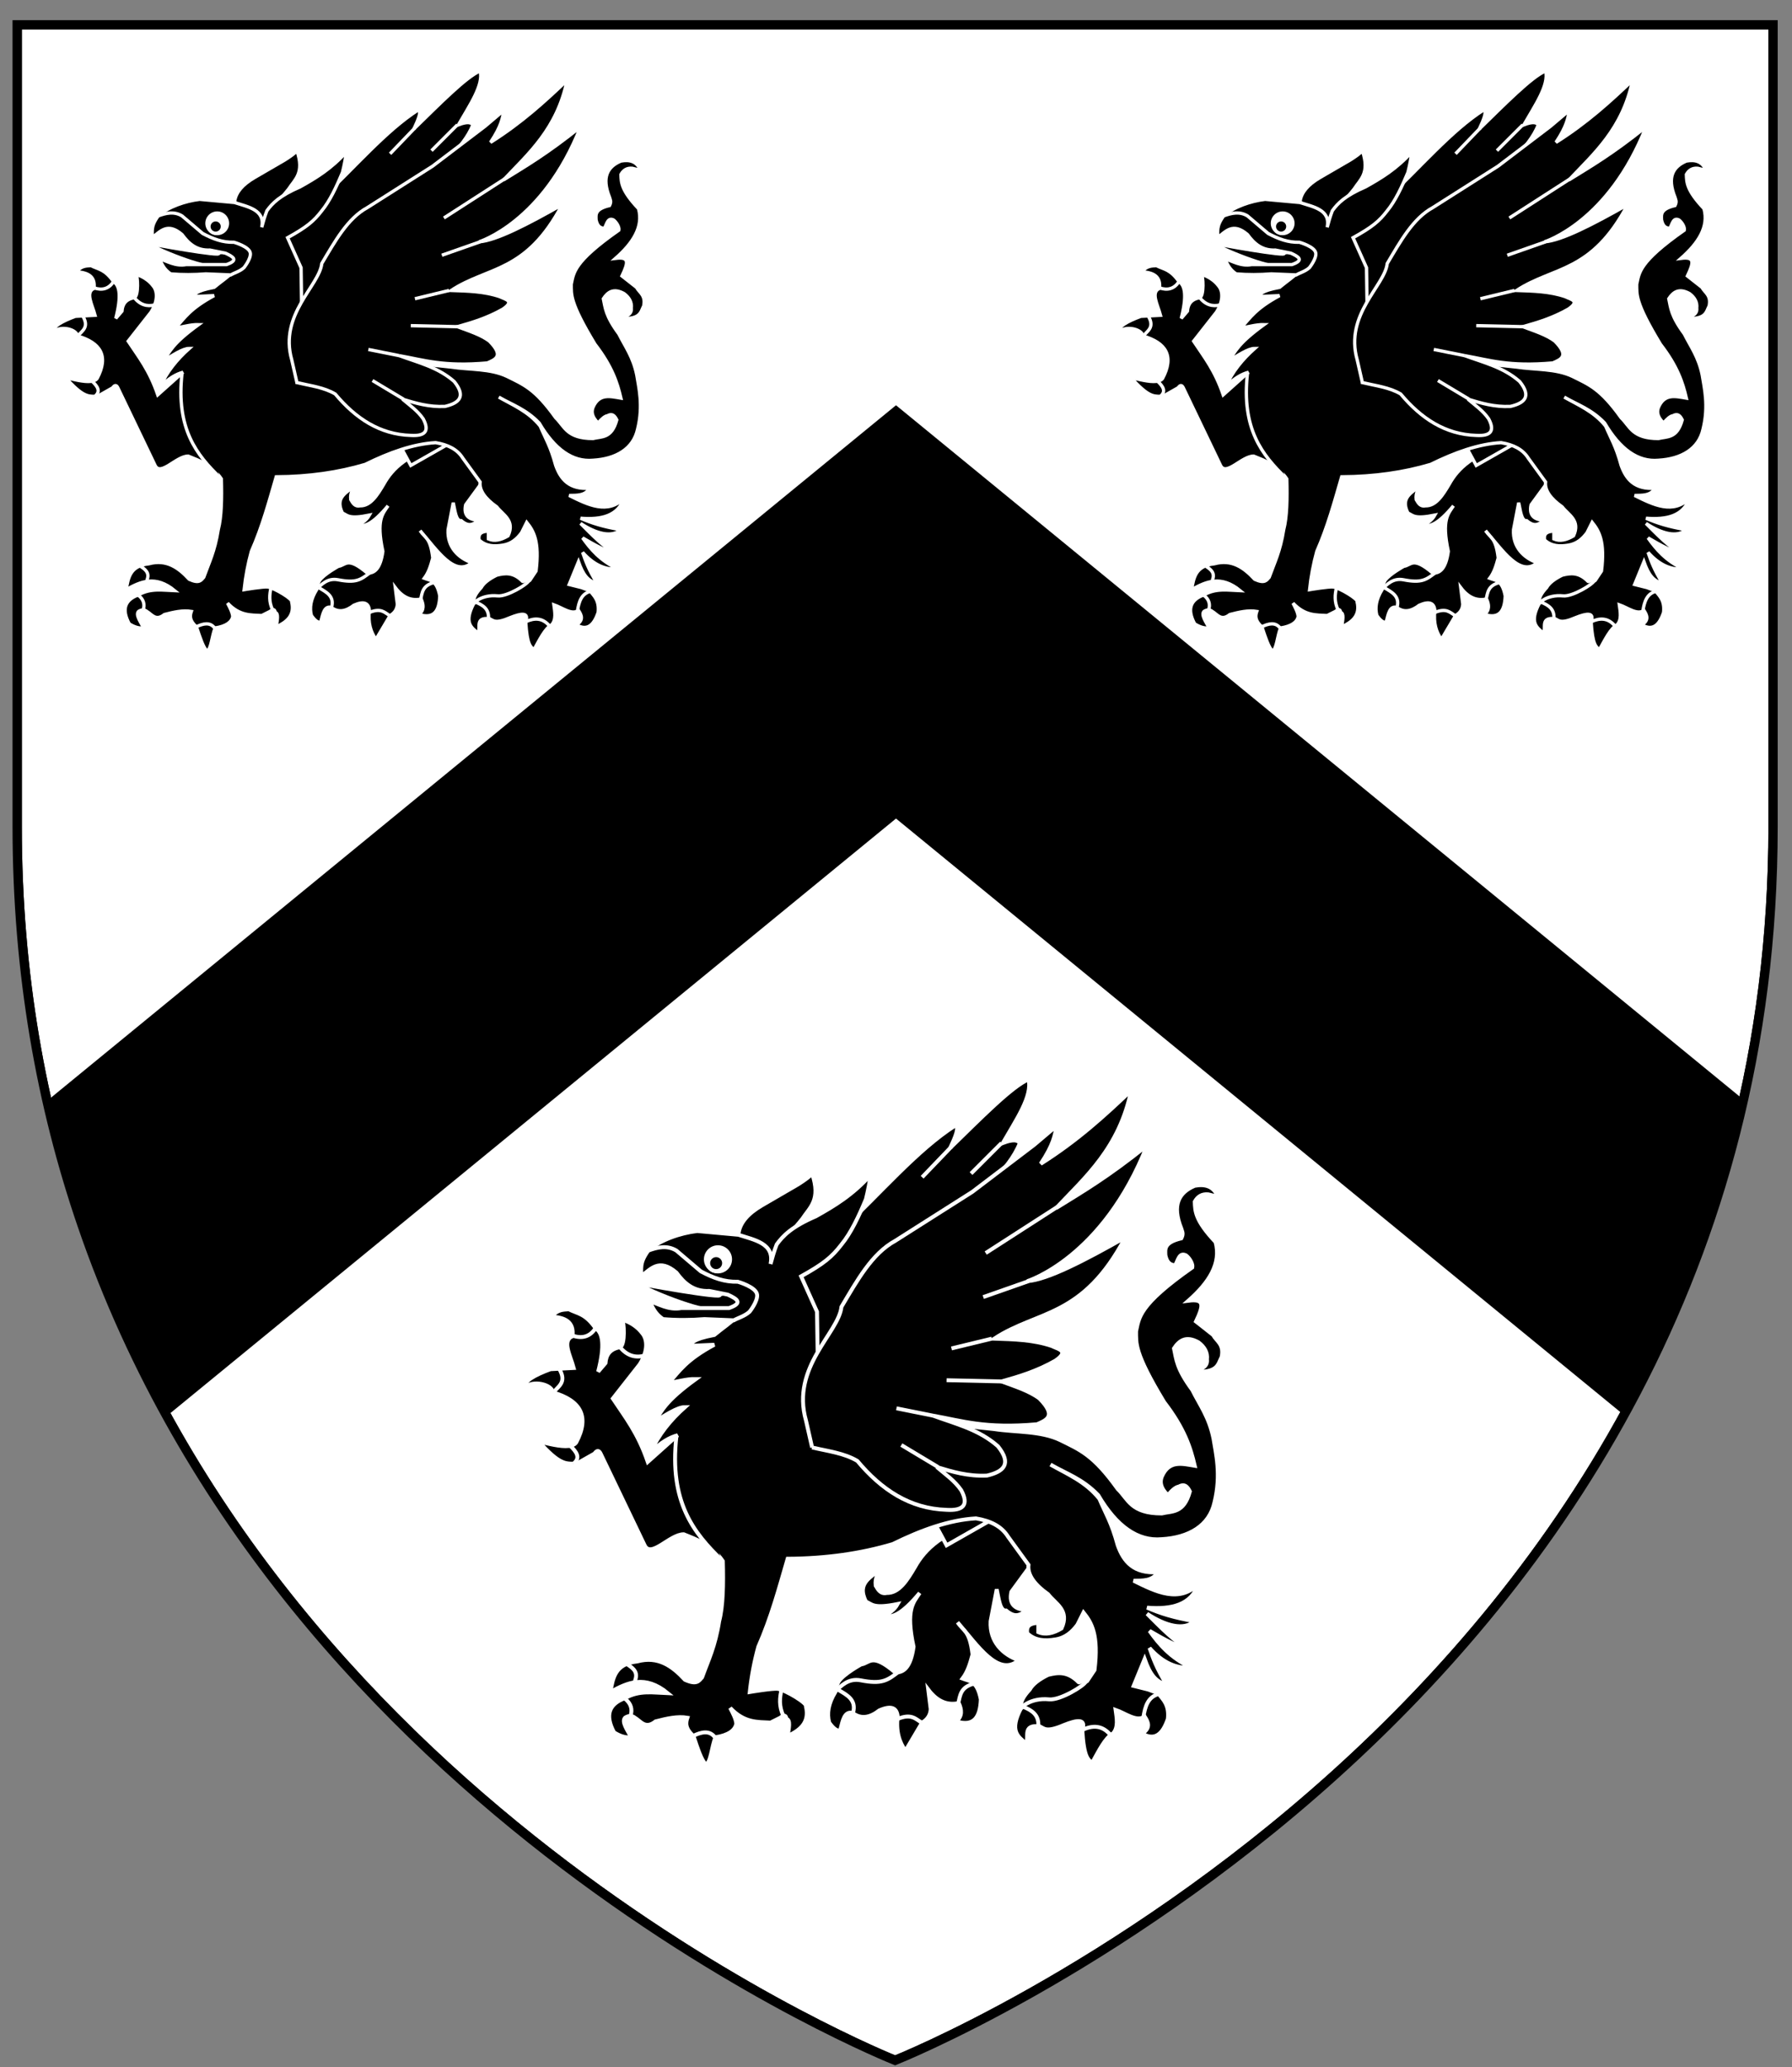 <?xml version="1.0" encoding="UTF-8" standalone="no"?>
<!-- Created with Inkscape (http://www.inkscape.org/) -->

<svg
   xmlns:dc="http://purl.org/dc/elements/1.1/"
   xmlns:cc="http://creativecommons.org/ns#"
   xmlns:rdf="http://www.w3.org/1999/02/22-rdf-syntax-ns#"
   xmlns:svg="http://www.w3.org/2000/svg"
   xmlns="http://www.w3.org/2000/svg"
   xmlns:sodipodi="http://sodipodi.sourceforge.net/DTD/sodipodi-0.dtd"
   xmlns:inkscape="http://www.inkscape.org/namespaces/inkscape"
   width="163mm"
   height="188mm"
   viewBox="0 0 163 188"
   version="1.1"
   id="svg8"
   inkscape:version="0.92.2 (5c3e80d, 2017-08-06)"
   sodipodi:docname="FinchArms.svg">
  <rect x="0" y="0" width="163" height="188" fill="#808080" stroke="none"/>
  <defs
     id="defs2">
    <clipPath
       clipPathUnits="userSpaceOnUse"
       id="clipPath2877">
      <g
         id="g2881"
         inkscape:label="Layer 1"
         transform="matrix(0.282,0,0,0.282,-7.761,19.377)"
         style="fill:none">
        <path
           sodipodi:nodetypes="ccscssc"
           inkscape:connector-curvature="0"
           id="path2879"
           d="M 79.678,149.817 H 646.036 v 258.584 c 0,285.486 -283.178,397.82 -283.178,397.82 0,0 -196.716,-78.036 -262.234,-269.318 C 87.533,498.684 79.678,455.944 79.678,408.401 Z"
           style="opacity:1;fill:none;fill-opacity:1;fill-rule:nonzero;stroke:#000000;stroke-width:3;stroke-linecap:round;stroke-miterlimit:4;stroke-dasharray:none;stroke-opacity:1" />
      </g>
    </clipPath>
  </defs>
  <sodipodi:namedview
     id="base"
     pagecolor="#ffffff"
     bordercolor="#666666"
     borderopacity="1.0"
     inkscape:pageopacity="0.0"
     inkscape:pageshadow="2"
     inkscape:zoom="1.061148"
     inkscape:cx="308.0315"
     inkscape:cy="355.27559"
     inkscape:document-units="mm"
     inkscape:current-layer="layer1"
     showgrid="false"
     inkscape:window-width="1920"
     inkscape:window-height="986"
     inkscape:window-x="-11"
     inkscape:window-y="-11"
     inkscape:window-maximized="1" />
  <g
     inkscape:label="Layer 1"
     inkscape:groupmode="layer"
     id="layer1"
     transform="translate(0,-109)">
    <g
       id="g3002"
       transform="translate(-13.145,49.634)">
      <g
         clip-path="url(#clipPath2877)"
         id="g2875">
        <g
           id="layer1-7-1"
           inkscape:label="Layer 1"
           transform="matrix(0.282,0,0,0.282,-7.761,19.377)"
           style="fill:#ffffff">
          <path
             sodipodi:nodetypes="ccscssc"
             inkscape:connector-curvature="0"
             id="rect8179-5-0-54"
             d="M 79.678,149.817 H 646.036 v 258.584 c 0,285.486 -283.178,397.82 -283.178,397.82 0,0 -196.716,-78.036 -262.234,-269.318 C 87.533,498.684 79.678,455.944 79.678,408.401 Z"
             style="opacity:1;fill:#ffffff;fill-opacity:1;fill-rule:nonzero;stroke:#000000;stroke-width:3;stroke-linecap:round;stroke-miterlimit:4;stroke-dasharray:none;stroke-opacity:1" />
        </g>
        <path
           style="fill:#000000;stroke:#000000;stroke-width:0.168px;stroke-linecap:butt;stroke-linejoin:miter;stroke-opacity:1"
           d="M 94.645,96.328 1.18,172.896 v 37.367 l 93.465,-76.568 93.466,76.568 V 172.896 Z"
           id="path647-6"
           inkscape:connector-curvature="0" />
        <path
           inkscape:connector-curvature="0"
           style="opacity:1;fill:#ffffff;fill-opacity:1;stroke:#000000;stroke-width:0.5;stroke-miterlimit:4;stroke-dasharray:none;stroke-opacity:1"
           d="M -35.149,5.566 V 303.035 h 259.589 V 5.566 Z m 49.875,56.093 h 159.838 v 72.978 c 0,80.57 -79.919,112.274 -79.919,112.274 0,0 -55.518,-22.024 -74.008,-76.008 -3.695,-10.786 -5.911,-22.848 -5.911,-36.266 z"
           id="rect1328-6" />
        <g
           id="g2396"
           transform="translate(0.279)">
          <g
             transform="translate(-0.557,3.142)"
             id="g2119">
            <g
               transform="matrix(0.165,0,0,0.165,202.1,-5.036)"
               id="g3941"
               style="fill:#000000;stroke:#ffffff;stroke-width:1.821;stroke-miterlimit:4;stroke-dasharray:none">
              <path
                 sodipodi:nodetypes="ccccccccc"
                 inkscape:connector-curvature="0"
                 id="path3877"
                 d="m -1014.052,481.708 c 0.781,-4.442 4.145,-8.65 10.842,-12.554 l 16.751,-9.736 c 3.52,-2.222 5.815,-3.955 6.646,-5.101 4.238,12.414 -1.17,15.824 -4.565,21.114 -3.971,5.064 -8.293,8.977 -9.897,14.174 l -4.369,5.799 -22.826,-7.418 z"
                 style="fill:#000000;fill-rule:evenodd;stroke:#ffffff;stroke-width:1.821;stroke-linecap:butt;stroke-linejoin:miter;stroke-miterlimit:4;stroke-dasharray:none;stroke-opacity:1" />
              <path
                 sodipodi:nodetypes="cccccccccc"
                 inkscape:connector-curvature="0"
                 id="path3881"
                 d="m -996.361,502.823 30.245,-22.255 c 17.734,-16.528 35.469,-37.427 53.203,-48.707 1.879,0.807 -0.056,5.429 -2.415,10.474 13.886,-13.505 28.819,-28.756 36.522,-31.957 2.033,7.631 -5.808,18.965 -11.984,29.674 5.317,-1.991 6.918,-1.194 7.989,0 -5.56,13.692 -18.981,22.471 -28.533,33.669 l -58.777,112.419 z"
                 style="fill:#000000;fill-rule:evenodd;stroke:#ffffff;stroke-width:1.821;stroke-linecap:butt;stroke-linejoin:miter;stroke-miterlimit:4;stroke-dasharray:none;stroke-opacity:1" />
              <path
                 sodipodi:nodetypes="cccccccccccccsccccccccccccccccccccccccc"
                 inkscape:connector-curvature="0"
                 id="path3869"
                 d="m -897.638,598.122 -1.095,17.719 c -19.805,5.532 -28.311,13.486 -33.144,22.227 -3.647,6.179 -7.37,12.128 -13.125,11.984 -2.749,0.588 -3.966,-1.379 -5.136,-3.424 -0.47,-3.894 1.278,-5.569 2.283,-7.989 -3.997,4.128 -11.342,6.285 -6.848,15.408 2.877,1.232 3.33,3.463 14.837,1.141 -1.71,3.048 -4.057,4.188 -6.277,5.707 3.515,0.589 7.724,-0.281 16.549,-10.842 -2.973,4.449 -6.58,7.669 -2.853,25.109 -1.32,9.513 -4.561,12.111 -8.56,11.984 -11.092,-9.487 -11.848,-4.267 -15.944,-3.758 0,0 -7.795,4.264 -10.306,7.753 -1.054,1.465 -1.712,5.136 -1.712,5.136 -3.269,5.31 -3.99,10.011 -2.853,14.266 1.522,2.183 3.649,4.389 5.17,3.424 1.168,-4.513 1.866,-8.753 5.672,-7.989 4.185,3.21 8.37,2.086 12.554,-1.141 5.751,-2.527 8.182,-1.068 8.56,2.853 -0.864,7.084 0.841,12.092 3.626,15.978 l 7.787,-13.125 c 2.316,-1.354 3.828,-3.311 3.995,-6.277 l -1.141,-9.13 c 4.462,5.91 9.268,7.348 14.266,6.277 1.352,3.07 1.778,6.024 -1.141,8.56 8.336,2.618 11.12,-2.166 11.413,-10.272 -1.712,-8.941 -5.315,-8.423 -8.56,-9.701 2.348,-3.136 3.42,-6.471 4.698,-11.211 -1.364,-11.439 -4.178,-10.787 -6.98,-15.039 9.511,11 19.022,25.694 28.533,17.69 -7.472,-2.642 -13.636,-8.637 -13.125,-18.198 l 2.853,-14.9 c 0.948,4.096 1.46,10.284 4.398,9.903 5.21,4.388 7.226,0.902 10.439,-0.202 -6.211,-0.066 -9.306,-2.58 -7.989,-8.56 l 11.828,-16.163 6.432,-27.777 z"
                 style="fill:#000000;fill-rule:evenodd;stroke:#ffffff;stroke-width:1.821;stroke-linecap:butt;stroke-linejoin:miter;stroke-miterlimit:4;stroke-dasharray:none;stroke-opacity:1" />
              <path
                 sodipodi:nodetypes="cccccc"
                 inkscape:connector-curvature="0"
                 id="path3879"
                 d="m -1023.182,510.812 c 3.704,2.406 -38.554,-5.141 -39.946,-5.707 15.743,7.887 37.387,15.56 41.658,12.554 l 7.989,10.272 7.989,-21.685 z"
                 style="fill:#000000;fill-rule:evenodd;stroke:#ffffff;stroke-width:1.821;stroke-linecap:butt;stroke-linejoin:miter;stroke-miterlimit:4;stroke-dasharray:none;stroke-opacity:1" />
              <path
                 inkscape:connector-curvature="0"
                 id="path3935"
                 d="m -924.459,614.1 7.418,13.696 33.098,-18.832 z"
                 style="fill:#000000;fill-rule:evenodd;stroke:#ffffff;stroke-width:1.821;stroke-linecap:butt;stroke-linejoin:miter;stroke-miterlimit:4;stroke-dasharray:none;stroke-opacity:1" />
              <path
                 sodipodi:nodetypes="cccssccccccccccccccccccccccccccccccscsccccccccccccccccccccccccscccccccccccccccccccccccccccccccccccccccccccccccccccccccccccccccccccccccccccccccccccccccccccccccc"
                 inkscape:connector-curvature="0"
                 id="path3867"
                 d="m -1014.254,482.884 -19.2,-1.747 c -8.105,0.98 -17.103,4.132 -22.541,8.845 8.911,4.977 17.479,7.886 22.96,11.77 5.481,3.884 19.576,5.604 21.851,8.774 4.551,6.341 -7.356,13.347 -14.281,19.116 -10.719,2.07 -9.454,3.483 -12.554,5.136 l 12.554,-0.571 c -13.067,7.027 -16.255,12.202 -21.114,17.69 3.719,-0.256 7.734,-1.793 12.554,-1.712 -14.712,10.687 -15.627,14.631 -19.402,19.973 5.149,-3.069 10.651,-6.845 14.266,-6.848 -6.79,6.062 -12.411,12.903 -15.978,21.114 4.779,-4.743 8.849,-7.003 12.554,-7.989 l -13.932,12.456 c -4.67,-13.699 -10.625,-20.966 -16.313,-29.576 l 12.554,-15.978 c 3.862,-6.116 3.675,-11.634 1.141,-14.552 -3.81,-4.999 -9.416,-6.277 -9.416,-6.277 1.026,0.587 1.573,11.782 -0.856,12.84 -4.834,0.834 -6.573,3.656 -6.848,7.418 l -3.424,3.995 c 3.151,-12.249 2.151,-18.128 -1.141,-20.175 -4.976,-7.081 -8.303,-6.751 -12.554,-8.929 -2.663,0.193 -5.326,0.109 -7.989,3.424 6.117,0.382 10.535,2.332 9.701,9.13 -5.013,2.144 -0.895,9.204 0.571,14.837 l -10.842,0.571 c -7.382,2.707 -12.667,5.658 -11.984,8.56 3.606,-3.659 12.724,-1.537 13.125,2.283 12.827,3.704 17.375,11.088 10.842,23.397 -3.715,5.103 -22.663,-3.442 -15.978,1.141 9.474,10.258 11.96,8.317 15.978,8.845 l 8.56,-4.851 c 1.245,-1.764 2.145,-1.458 2.853,0 l 20.544,42.799 c 2.986,6.221 11.732,-5.192 18.261,-5.136 3.2,1.308 6.425,2.493 9.52,4.328 3.095,1.835 6.06,4.32 8.741,8.227 0.29,10.827 0.133,20.871 -1.712,27.962 -1.866,11.939 -5.124,18.307 -7.989,26.25 -1.454,1.566 -2.325,3.703 -7.989,1.141 -5.945,-6.431 -12.58,-11.188 -22.256,-8.56 -10.637,1.171 -11.311,7.877 -12.554,14.266 8.012,-4.457 16.17,-8.18 26.821,0.571 -6.658,-0.249 -13.315,-1.544 -19.973,2.283 -7.52,2.686 -9.452,7.912 -5.136,15.978 2.941,1.871 5.586,2.563 7.989,2.283 -1.788,-3.402 -4.614,-7.249 -2.853,-9.13 1.803,-1.126 3.3,-1.025 4.565,0 2.835,1.666 4.87,5.535 9.701,1.712 5.135,-1.328 10.231,-2.499 14.837,-1.712 -0.838,2.456 -1.086,5.043 2.853,8.56 1.902,5.794 3.804,11.537 5.707,13.125 2.371,-0.357 2.733,-8.397 4.565,-12.554 6.025,-0.976 9.054,-3.15 9.701,-6.277 -0.172,-2.35 -1.578,-4.895 -2.853,-7.418 6.645,7.069 12.704,6.505 18.832,6.848 l 4.565,-2.283 c 1.794,-1.496 2.672,-1.16 2.853,0.571 2.034,0.45 1.122,4.436 0.571,7.989 5.743,-2.707 10.268,-6.198 8.56,-13.696 1.081,-1.441 -9.553,-7.756 -13.125,-8.323 -2.254,-0.358 -13.125,1.476 -13.125,1.476 0.789,-7.309 2.129,-14.343 3.995,-21.114 6.051,-13.696 9.707,-27.391 13.696,-41.087 18.003,-0.09 34.301,-2.454 49.076,-6.848 13.411,-6.614 26.467,-11.273 38.804,-11.984 6.838,1.151 11.925,3.65 15.004,8.56 l 9.534,13.125 c -0.554,4.565 2.692,9.13 9.13,13.696 3.535,4.556 10.206,7.441 6.277,15.978 -3.86,2.295 -7.519,3.178 -10.842,1.712 v -2.853 l 2.283,-1.712 c -3.748,0.437 -8.305,0.065 -7.418,5.136 3.742,3.484 8.315,3.642 13.125,2.853 4.672,-0.722 7.739,-3.452 10.272,-6.848 l 2.853,-5.707 c 3.802,4.76 7.151,10.426 5.136,26.821 l -3.424,5.136 c -0.982,0.54 -1.496,1.548 -3.995,0.571 -5.093,-5.191 -9.703,-4.584 -14.266,-3.424 -4.104,2.033 -7.143,4.278 -8.56,6.848 -2.649,2.853 -4.552,5.707 -3.995,8.56 -5.736,10.931 -1.356,13.43 2.283,16.549 1.597,-2.946 -2,-8.86 6.277,-7.989 2.203,1.011 3.066,3.026 11.413,-0.571 6.201,-2.477 10.474,-3.089 8.56,2.283 0.796,13.115 2.729,13.734 4.565,15.408 3.097,-5.523 6.091,-11.765 9.701,-13.696 2.678,-2.785 1.797,-7.227 1.274,-11.079 4.649,1.604 9.884,5.849 13.563,3.09 1.72,2.663 2.958,5.326 -1.141,7.989 5.997,3.518 9.612,0.138 11.984,-6.848 0.706,-6.593 -2.176,-9.002 -4.565,-11.984 l -4.565,-1.712 -6.848,-1.712 5.136,-12.548 c 2.518,7.128 5.12,10.644 10.272,11.978 -4.78,-7.824 -6.353,-12.44 -7.989,-17.12 6.187,6.968 12.677,9.692 19.402,9.13 -9.803,-4.706 -14.902,-10.823 -19.402,-17.12 7.143,4.208 13.863,7.782 18.872,8.79 -7.042,-3.37 -13.488,-10.312 -20.013,-16.779 8.728,5.756 17.171,7.887 22.158,3.487 -9.901,-1.741 -15.801,-3.587 -22.158,-6.34 11.439,0.912 20.598,-1.215 24.002,-11.015 -9.046,8.933 -19.658,3.743 -30.279,-1.539 4.272,-0.086 8.7,0.247 11.413,-3.995 -11.315,0.853 -16.066,-4.857 -18.832,-12.554 -2.853,-10.625 -5.707,-14.923 -8.56,-21.685 -6.44,-8.053 -14.87,-11.463 -22.826,-15.978 7.418,4.319 14.837,6.557 22.256,14.266 8.559,14.575 18.425,21.571 29.674,20.544 12.597,-0.718 22.225,-6.222 24.607,-17.154 3.231,-13.049 0.581,-23.087 -0.473,-29.876 -2.052,-10.005 -6.346,-15.525 -9.868,-22.59 -7.467,-10.137 -7.463,-14.331 -8.56,-19.402 2.491,-3.797 5.717,-6.002 11.413,-2.853 2.849,2.157 4.372,4.757 3.995,7.989 0.438,3.71 -3.071,4.6 -6.277,5.707 11.529,0.73 11.345,-3.473 13.125,-6.848 1.206,-5.962 -2.298,-7.212 -3.995,-10.272 -7.989,-6.277 -3.656,-2.92 -7.989,-6.277 3.59,-7.585 4.069,-10.68 -3.528,-9.701 9.57,-8.433 15.417,-17.351 12.658,-27.391 -9.583,-10.157 -9.553,-14.44 -9.701,-18.832 1.327,-2.416 3.337,-3.696 6.277,-3.424 l 4.565,1.141 c -2.098,-5.047 -6.064,-5.985 -10.842,-5.136 -7.342,3.078 -10.741,8.845 -6.277,19.973 0.311,1.314 1.191,2.25 0,4.565 -8.216,1.945 -7.549,5.001 -7.418,7.989 0.853,3.861 2.652,4.415 4.565,4.565 1.353,-2.24 1.803,-6.285 5.136,-4.565 1.826,1.522 3.164,4.052 2.853,5.574 -25.343,17.759 -24.834,23.572 -26.25,29.807 0.077,5.621 -1.008,9.777 13.125,33.098 9.402,12.215 12.295,21.175 14.266,29.674 -5.929,-0.983 -12.081,-2.728 -15.408,5.136 -0.996,2.61 -0.447,5.413 2.853,8.56 1.961,-2.328 3.712,-3.816 5.136,-3.995 2.687,-1.515 4.046,0.071 5.136,2.283 -2.836,10.348 -8.255,9.076 -13.125,10.272 -14.458,9.2e-4 -15.6,-6.656 -20.544,-11.413 -11.477,-16.065 -17.641,-18.253 -26.821,-22.826 -9.229,-4.387 -20.73,-3.584 -30.815,-5.136 l -53.071,-5.707 -29.103,-11.413 -0.571,-37.663 -7.418,-16.514 c 10.574,-5.878 14.375,-9.026 18.832,-14.837 4.412,-5.328 8.073,-13.141 11.413,-21.149 1.072,-4.256 1.649,-7.794 2.283,-11.413 -8.56,9.541 -17.12,14.613 -25.679,19.402 -11.275,4.863 -15.3,9.044 -18.261,13.125 -1.322,3.415 -2.047,6.232 -2.853,9.13 2.03,-9.702 -7.616,-11.229 -15.039,-13.661 z"
                 style="fill:#000000;fill-rule:evenodd;stroke:#ffffff;stroke-width:1.821;stroke-linecap:butt;stroke-linejoin:miter;stroke-miterlimit:4;stroke-dasharray:none;stroke-opacity:1" />
              <path
                 sodipodi:nodetypes="ccccccccccccccccccccccccccc"
                 inkscape:connector-curvature="0"
                 id="path3871"
                 d="m -979.812,582.144 -2.853,-12.554 c -7.113,-25.044 15.27,-40.861 16.549,-53.071 7.258,-12.178 14.208,-24.884 25.109,-30.815 l 35.951,-22.826 28.902,-21.956 10.474,-8.859 c -0.855,4.44 -1.35,8.557 -7.418,17.69 17.507,-11.07 29.997,-22.642 42.228,-34.239 -5.532,26.798 -21.296,40.365 -35.012,54.887 12.369,-7.666 23.857,-14.304 42.43,-29.207 -20.672,52.586 -55.924,63.343 -55.924,63.343 9.459,-0.687 26.77,-9.664 45.819,-20.474 -19.976,37.86 -40.772,33.869 -61.227,47.295 9.106,0.313 18.237,0.499 26.821,3.424 3.004,1.514 8.399,2.273 1.712,6.848 -8.714,4.955 -16.922,7.382 -25.109,9.701 6.406,2.358 13.149,4.515 17.69,7.989 8.12,8.245 3.304,10.022 -1.141,11.984 -24.299,2.153 -34.851,-1.585 -48.506,-3.995 10.427,3.834 21.333,6.391 30.245,14.266 6.61,8.264 2.71,11.857 -5.136,13.696 -8.912,0.417 -16.145,-1.804 -23.397,-3.995 4.022,3.396 8.396,6.441 11.413,10.842 3.755,7.068 0.685,9.587 -6.848,9.13 -17.133,-0.524 -30.431,-9.417 -41.658,-22.826 -6.231,-3.706 -13.89,-4.556 -21.114,-6.277 z"
                 style="fill:#000000;fill-rule:evenodd;stroke:#ffffff;stroke-width:1.821;stroke-linecap:butt;stroke-linejoin:miter;stroke-miterlimit:4;stroke-dasharray:none;stroke-opacity:1" />
              <circle
                 r="6.563"
                 cy="494.347"
                 cx="-1023.753"
                 id="path3873"
                 style="fill:#ffffff;stroke:none;stroke-width:1.821;stroke-miterlimit:4;stroke-dasharray:none;stroke-opacity:1" />
              <circle
                 r="3.709"
                 cy="496.117"
                 cx="-1024.609"
                 id="path3875"
                 style="fill:#000000;stroke:#ffffff;stroke-width:1.821;stroke-miterlimit:4;stroke-dasharray:none;stroke-opacity:1" />
              <path
                 sodipodi:nodetypes="cccccsccccccccccc"
                 inkscape:connector-curvature="0"
                 id="path3883"
                 d="m -1055.709,513.832 c 1.508,2.798 2.24,5.595 6.277,8.393 6.467,0.561 12.935,0.515 19.402,0 l 13.696,0.571 c 1.753,-1.033 5.05,-1.927 7.321,-3.995 0,0 3.918,-4.848 3.522,-7.989 -0.455,-3.606 -8.998,-6.006 -8.998,-6.006 -6.304,0.163 -11.482,-1.795 -17.252,-4.836 l -11.413,-9.701 c -4.392,-2.651 -8.868,-1.571 -13.125,0 -4.402,6.032 -2.97,8.419 -3.424,11.984 4.575,-3.259 8.387,-8.7 16.549,-1.712 3.646,4.981 8.028,8.912 15.408,8.56 l 8.56,1.712 c 4.108,1.906 7.551,3.843 0.571,6.277 h -22.256 c -5.878,1.113 -10.525,-1.92 -14.837,-3.257 z"
                 style="fill:#000000;fill-rule:evenodd;stroke:#ffffff;stroke-width:1.821;stroke-linecap:butt;stroke-linejoin:miter;stroke-miterlimit:4;stroke-dasharray:none;stroke-opacity:1" />
              <path
                 sodipodi:nodetypes="cscc"
                 inkscape:connector-curvature="0"
                 id="path3885"
                 d="m -852.22,691.621 c -0.602,1.654 -11.698,8.592 -16.948,8.07 -9.074,-0.903 -13.734,4.364 -12.912,4.035 l 0.807,-0.807"
                 style="fill:#000000;fill-rule:evenodd;stroke:#ffffff;stroke-width:1.821;stroke-linecap:butt;stroke-linejoin:miter;stroke-miterlimit:4;stroke-dasharray:none;stroke-opacity:1" />
              <path
                 sodipodi:nodetypes="csc"
                 inkscape:connector-curvature="0"
                 id="path3887"
                 d="m -939.379,686.779 c -5.262,4.101 -7.848,5.975 -17.755,4.035 -5.915,-1.158 -9.398,2.866 -11.869,5.176"
                 style="fill:#000000;fill-rule:evenodd;stroke:#ffffff;stroke-width:1.821;stroke-linecap:butt;stroke-linejoin:miter;stroke-miterlimit:4;stroke-dasharray:none;stroke-opacity:1" />
              <path
                 sodipodi:nodetypes="ccc"
                 inkscape:connector-curvature="0"
                 id="path3889"
                 d="m -881.375,703.122 c 4.051,1.649 7.583,3.731 7.133,9.13 v 0"
                 style="fill:#000000;fill-rule:evenodd;stroke:#ffffff;stroke-width:1.821;stroke-linecap:butt;stroke-linejoin:miter;stroke-miterlimit:4;stroke-dasharray:none;stroke-opacity:1" />
              <path
                 sodipodi:nodetypes="cc"
                 inkscape:connector-curvature="0"
                 id="path3891"
                 d="m -853.698,713.965 c 4.702,-2.182 9.181,-2.356 13.125,2.283"
                 style="fill:#000000;fill-rule:evenodd;stroke:#ffffff;stroke-width:1.821;stroke-linecap:butt;stroke-linejoin:miter;stroke-miterlimit:4;stroke-dasharray:none;stroke-opacity:1" />
              <path
                 sodipodi:nodetypes="cc"
                 inkscape:connector-curvature="0"
                 id="path3893"
                 d="m -817.747,697.13 c -5.303,1.256 -6.615,5.837 -7.418,10.842"
                 style="fill:#000000;fill-rule:evenodd;stroke:#ffffff;stroke-width:1.821;stroke-linecap:butt;stroke-linejoin:miter;stroke-miterlimit:4;stroke-dasharray:none;stroke-opacity:1" />
              <path
                 sodipodi:nodetypes="cc"
                 inkscape:connector-curvature="0"
                 id="path3895"
                 d="m -967.829,695.133 c 4.204,2.473 8.827,4.684 7.133,10.842"
                 style="fill:#000000;fill-rule:evenodd;stroke:#ffffff;stroke-width:1.821;stroke-linecap:butt;stroke-linejoin:miter;stroke-miterlimit:4;stroke-dasharray:none;stroke-opacity:1" />
              <path
                 sodipodi:nodetypes="cc"
                 inkscape:connector-curvature="0"
                 id="path3897"
                 d="m -939.867,708.829 c 6.38,-2.635 8.371,-0.002 11.128,1.712"
                 style="fill:#000000;fill-rule:evenodd;stroke:#ffffff;stroke-width:1.821;stroke-linecap:butt;stroke-linejoin:miter;stroke-miterlimit:4;stroke-dasharray:none;stroke-opacity:1" />
              <path
                 sodipodi:nodetypes="cc"
                 inkscape:connector-curvature="0"
                 id="path3899"
                 d="m -911.619,701.695 c 0.924,-3.755 0.94,-7.851 7.704,-9.416"
                 style="fill:#000000;fill-rule:evenodd;stroke:#ffffff;stroke-width:1.821;stroke-linecap:butt;stroke-linejoin:miter;stroke-miterlimit:4;stroke-dasharray:none;stroke-opacity:1" />
              <path
                 sodipodi:nodetypes="cc"
                 inkscape:connector-curvature="0"
                 id="path3901"
                 d="m -1065.981,683.435 c 2.76,1.758 5.153,3.701 3.424,7.704"
                 style="fill:#000000;fill-rule:evenodd;stroke:#ffffff;stroke-width:1.821;stroke-linecap:butt;stroke-linejoin:miter;stroke-miterlimit:4;stroke-dasharray:none;stroke-opacity:1" />
              <path
                 sodipodi:nodetypes="cc"
                 inkscape:connector-curvature="0"
                 id="path3903"
                 d="m -1067.122,699.413 c 2.826,2.269 3.546,4.959 2.568,7.989"
                 style="fill:#000000;fill-rule:evenodd;stroke:#ffffff;stroke-width:1.821;stroke-linecap:butt;stroke-linejoin:miter;stroke-miterlimit:4;stroke-dasharray:none;stroke-opacity:1" />
              <path
                 sodipodi:nodetypes="cc"
                 inkscape:connector-curvature="0"
                 id="path3905"
                 d="m -1035.451,716.818 c 4.048,-2.007 7.738,-2.755 10.272,0.571"
                 style="fill:#000000;fill-rule:evenodd;stroke:#ffffff;stroke-width:1.821;stroke-linecap:butt;stroke-linejoin:miter;stroke-miterlimit:4;stroke-dasharray:none;stroke-opacity:1" />
              <path
                 sodipodi:nodetypes="cc"
                 inkscape:connector-curvature="0"
                 id="path3907"
                 d="m -993.223,707.402 c -2.135,-4.552 -1.73,-8.469 -0.856,-12.269"
                 style="fill:#000000;fill-rule:evenodd;stroke:#ffffff;stroke-width:1.821;stroke-linecap:butt;stroke-linejoin:miter;stroke-miterlimit:4;stroke-dasharray:none;stroke-opacity:1" />
              <path
                 sodipodi:nodetypes="cc"
                 inkscape:connector-curvature="0"
                 id="path3909"
                 d="m -1081.103,526.79 c -2.522,3.612 -6.022,4.707 -10.557,3.139"
                 style="fill:#000000;fill-rule:evenodd;stroke:#ffffff;stroke-width:1.821;stroke-linecap:butt;stroke-linejoin:miter;stroke-miterlimit:4;stroke-dasharray:none;stroke-opacity:1" />
              <path
                 sodipodi:nodetypes="cc"
                 inkscape:connector-curvature="0"
                 id="path3911"
                 d="m -1058.277,539.345 c -4.153,1.013 -8.02,0.025 -11.413,-4.28"
                 style="fill:#000000;fill-rule:evenodd;stroke:#ffffff;stroke-width:1.821;stroke-linecap:butt;stroke-linejoin:miter;stroke-miterlimit:4;stroke-dasharray:none;stroke-opacity:1" />
              <path
                 sodipodi:nodetypes="cc"
                 inkscape:connector-curvature="0"
                 id="path3913"
                 d="m -1100.791,556.749 c 2.202,-3.099 6.843,-4.823 2.853,-11.413"
                 style="fill:#000000;fill-rule:evenodd;stroke:#ffffff;stroke-width:1.821;stroke-linecap:butt;stroke-linejoin:miter;stroke-miterlimit:4;stroke-dasharray:none;stroke-opacity:1" />
              <path
                 sodipodi:nodetypes="cc"
                 inkscape:connector-curvature="0"
                 id="path3917"
                 d="m -1092.802,581.288 c 3.017,2.853 5.167,5.707 1.427,8.56"
                 style="fill:#000000;fill-rule:evenodd;stroke:#ffffff;stroke-width:1.821;stroke-linecap:butt;stroke-linejoin:miter;stroke-miterlimit:4;stroke-dasharray:none;stroke-opacity:1" />
              <path
                 inkscape:connector-curvature="0"
                 id="path3921"
                 d="m -865.111,469.725 -33.669,21.685"
                 style="fill:#000000;fill-rule:evenodd;stroke:#ffffff;stroke-width:1.821;stroke-linecap:butt;stroke-linejoin:miter;stroke-miterlimit:4;stroke-dasharray:none;stroke-opacity:1" />
              <path
                 inkscape:connector-curvature="0"
                 id="path3923"
                 d="m -878.807,504.535 -21.114,7.418"
                 style="fill:#000000;fill-rule:evenodd;stroke:#ffffff;stroke-width:1.821;stroke-linecap:butt;stroke-linejoin:miter;stroke-miterlimit:4;stroke-dasharray:none;stroke-opacity:1" />
              <path
                 inkscape:connector-curvature="0"
                 id="path3925"
                 d="m -895.926,531.355 -18.832,4.565"
                 style="fill:#000000;fill-rule:evenodd;stroke:#ffffff;stroke-width:1.821;stroke-linecap:butt;stroke-linejoin:miter;stroke-miterlimit:4;stroke-dasharray:none;stroke-opacity:1" />
              <path
                 inkscape:connector-curvature="0"
                 id="path3927"
                 d="m -891.361,551.328 -25.679,-0.571"
                 style="fill:#000000;fill-rule:evenodd;stroke:#ffffff;stroke-width:1.821;stroke-linecap:butt;stroke-linejoin:miter;stroke-miterlimit:4;stroke-dasharray:none;stroke-opacity:1" />
              <path
                 inkscape:connector-curvature="0"
                 id="path3929"
                 d="m -923.318,567.307 -17.12,-3.424"
                 style="fill:#000000;fill-rule:evenodd;stroke:#ffffff;stroke-width:1.821;stroke-linecap:butt;stroke-linejoin:miter;stroke-miterlimit:4;stroke-dasharray:none;stroke-opacity:1" />
              <path
                 inkscape:connector-curvature="0"
                 id="path3931"
                 d="m -921.035,591.274 -17.12,-10.272"
                 style="fill:#000000;fill-rule:evenodd;stroke:#ffffff;stroke-width:1.821;stroke-linecap:butt;stroke-linejoin:miter;stroke-miterlimit:4;stroke-dasharray:none;stroke-opacity:1" />
              <path
                 sodipodi:nodetypes="cc"
                 inkscape:connector-curvature="0"
                 id="path3933"
                 d="m -1043.155,577.008 c -3.4,30.599 8.031,45.018 21.114,57.636"
                 style="fill:#000000;fill-rule:evenodd;stroke:#ffffff;stroke-width:1.821;stroke-linecap:butt;stroke-linejoin:miter;stroke-miterlimit:4;stroke-dasharray:none;stroke-opacity:1" />
              <path
                 inkscape:connector-curvature="0"
                 id="path3937"
                 d="m -914.758,441.763 -13.696,14.266"
                 style="fill:#000000;fill-rule:evenodd;stroke:#ffffff;stroke-width:1.821;stroke-linecap:butt;stroke-linejoin:miter;stroke-miterlimit:4;stroke-dasharray:none;stroke-opacity:1" />
              <path
                 inkscape:connector-curvature="0"
                 id="path3939"
                 d="m -891.361,440.051 -14.266,14.266"
                 style="fill:#000000;fill-rule:evenodd;stroke:#ffffff;stroke-width:1.821;stroke-linecap:butt;stroke-linejoin:miter;stroke-miterlimit:4;stroke-dasharray:none;stroke-opacity:1" />
            </g>
          </g>
          <g
             id="g2119-9"
             transform="translate(96.356,3.142)">
            <g
               transform="matrix(0.165,0,0,0.165,202.1,-5.036)"
               id="g3941-3"
               style="fill:#000000;stroke:#ffffff;stroke-width:1.821;stroke-miterlimit:4;stroke-dasharray:none">
              <path
                 sodipodi:nodetypes="ccccccccc"
                 inkscape:connector-curvature="0"
                 id="path3877-7"
                 d="m -1014.052,481.708 c 0.781,-4.442 4.145,-8.65 10.842,-12.554 l 16.751,-9.736 c 3.52,-2.222 5.815,-3.955 6.646,-5.101 4.238,12.414 -1.17,15.824 -4.565,21.114 -3.971,5.064 -8.293,8.977 -9.897,14.174 l -4.369,5.799 -22.826,-7.418 z"
                 style="fill:#000000;fill-rule:evenodd;stroke:#ffffff;stroke-width:1.821;stroke-linecap:butt;stroke-linejoin:miter;stroke-miterlimit:4;stroke-dasharray:none;stroke-opacity:1" />
              <path
                 sodipodi:nodetypes="cccccccccc"
                 inkscape:connector-curvature="0"
                 id="path3881-6"
                 d="m -996.361,502.823 30.245,-22.255 c 17.734,-16.528 35.469,-37.427 53.203,-48.707 1.879,0.807 -0.056,5.429 -2.415,10.474 13.886,-13.505 28.819,-28.756 36.522,-31.957 2.033,7.631 -5.808,18.965 -11.984,29.674 5.317,-1.991 6.918,-1.194 7.989,0 -5.56,13.692 -18.981,22.471 -28.533,33.669 l -58.777,112.419 z"
                 style="fill:#000000;fill-rule:evenodd;stroke:#ffffff;stroke-width:1.821;stroke-linecap:butt;stroke-linejoin:miter;stroke-miterlimit:4;stroke-dasharray:none;stroke-opacity:1" />
              <path
                 sodipodi:nodetypes="cccccccccccccsccccccccccccccccccccccccc"
                 inkscape:connector-curvature="0"
                 id="path3869-9"
                 d="m -897.638,598.122 -1.095,17.719 c -19.805,5.532 -28.311,13.486 -33.144,22.227 -3.647,6.179 -7.37,12.128 -13.125,11.984 -2.749,0.588 -3.966,-1.379 -5.136,-3.424 -0.47,-3.894 1.278,-5.569 2.283,-7.989 -3.997,4.128 -11.342,6.285 -6.848,15.408 2.877,1.232 3.33,3.463 14.837,1.141 -1.71,3.048 -4.057,4.188 -6.277,5.707 3.515,0.589 7.724,-0.281 16.549,-10.842 -2.973,4.449 -6.58,7.669 -2.853,25.109 -1.32,9.513 -4.561,12.111 -8.56,11.984 -11.092,-9.487 -11.848,-4.267 -15.944,-3.758 0,0 -7.795,4.264 -10.306,7.753 -1.054,1.465 -1.712,5.136 -1.712,5.136 -3.269,5.31 -3.99,10.011 -2.853,14.266 1.522,2.183 3.649,4.389 5.17,3.424 1.168,-4.513 1.866,-8.753 5.672,-7.989 4.185,3.21 8.37,2.086 12.554,-1.141 5.751,-2.527 8.182,-1.068 8.56,2.853 -0.864,7.084 0.841,12.092 3.626,15.978 l 7.787,-13.125 c 2.316,-1.354 3.828,-3.311 3.995,-6.277 l -1.141,-9.13 c 4.462,5.91 9.268,7.348 14.266,6.277 1.352,3.07 1.778,6.024 -1.141,8.56 8.336,2.618 11.12,-2.166 11.413,-10.272 -1.712,-8.941 -5.315,-8.423 -8.56,-9.701 2.348,-3.136 3.42,-6.471 4.698,-11.211 -1.364,-11.439 -4.178,-10.787 -6.98,-15.039 9.511,11 19.022,25.694 28.533,17.69 -7.472,-2.642 -13.636,-8.637 -13.125,-18.198 l 2.853,-14.9 c 0.948,4.096 1.46,10.284 4.398,9.903 5.21,4.388 7.226,0.902 10.439,-0.202 -6.211,-0.066 -9.306,-2.58 -7.989,-8.56 l 11.828,-16.163 6.432,-27.777 z"
                 style="fill:#000000;fill-rule:evenodd;stroke:#ffffff;stroke-width:1.821;stroke-linecap:butt;stroke-linejoin:miter;stroke-miterlimit:4;stroke-dasharray:none;stroke-opacity:1" />
              <path
                 sodipodi:nodetypes="cccccc"
                 inkscape:connector-curvature="0"
                 id="path3879-5"
                 d="m -1023.182,510.812 c 3.704,2.406 -38.554,-5.141 -39.946,-5.707 15.743,7.887 37.387,15.56 41.658,12.554 l 7.989,10.272 7.989,-21.685 z"
                 style="fill:#000000;fill-rule:evenodd;stroke:#ffffff;stroke-width:1.821;stroke-linecap:butt;stroke-linejoin:miter;stroke-miterlimit:4;stroke-dasharray:none;stroke-opacity:1" />
              <path
                 inkscape:connector-curvature="0"
                 id="path3935-1"
                 d="m -924.459,614.1 7.418,13.696 33.098,-18.832 z"
                 style="fill:#000000;fill-rule:evenodd;stroke:#ffffff;stroke-width:1.821;stroke-linecap:butt;stroke-linejoin:miter;stroke-miterlimit:4;stroke-dasharray:none;stroke-opacity:1" />
              <path
                 sodipodi:nodetypes="cccssccccccccccccccccccccccccccccccscsccccccccccccccccccccccccscccccccccccccccccccccccccccccccccccccccccccccccccccccccccccccccccccccccccccccccccccccccccccccccc"
                 inkscape:connector-curvature="0"
                 id="path3867-3"
                 d="m -1014.254,482.884 -19.2,-1.747 c -8.105,0.98 -17.103,4.132 -22.541,8.845 8.911,4.977 17.479,7.886 22.96,11.77 5.481,3.884 19.576,5.604 21.851,8.774 4.551,6.341 -7.356,13.347 -14.281,19.116 -10.719,2.07 -9.454,3.483 -12.554,5.136 l 12.554,-0.571 c -13.067,7.027 -16.255,12.202 -21.114,17.69 3.719,-0.256 7.734,-1.793 12.554,-1.712 -14.712,10.687 -15.627,14.631 -19.402,19.973 5.149,-3.069 10.651,-6.845 14.266,-6.848 -6.79,6.062 -12.411,12.903 -15.978,21.114 4.779,-4.743 8.849,-7.003 12.554,-7.989 l -13.932,12.456 c -4.67,-13.699 -10.625,-20.966 -16.313,-29.576 l 12.554,-15.978 c 3.862,-6.116 3.675,-11.634 1.141,-14.552 -3.81,-4.999 -9.416,-6.277 -9.416,-6.277 1.026,0.587 1.573,11.782 -0.856,12.84 -4.834,0.834 -6.573,3.656 -6.848,7.418 l -3.424,3.995 c 3.151,-12.249 2.151,-18.128 -1.141,-20.175 -4.976,-7.081 -8.303,-6.751 -12.554,-8.929 -2.663,0.193 -5.326,0.109 -7.989,3.424 6.117,0.382 10.535,2.332 9.701,9.13 -5.013,2.144 -0.895,9.204 0.571,14.837 l -10.842,0.571 c -7.382,2.707 -12.667,5.658 -11.984,8.56 3.606,-3.659 12.724,-1.537 13.125,2.283 12.827,3.704 17.375,11.088 10.842,23.397 -3.715,5.103 -22.663,-3.442 -15.978,1.141 9.474,10.258 11.96,8.317 15.978,8.845 l 8.56,-4.851 c 1.245,-1.764 2.145,-1.458 2.853,0 l 20.544,42.799 c 2.986,6.221 11.732,-5.192 18.261,-5.136 3.2,1.308 6.425,2.493 9.52,4.328 3.095,1.835 6.06,4.32 8.741,8.227 0.29,10.827 0.133,20.871 -1.712,27.962 -1.866,11.939 -5.124,18.307 -7.989,26.25 -1.454,1.566 -2.325,3.703 -7.989,1.141 -5.945,-6.431 -12.58,-11.188 -22.256,-8.56 -10.637,1.171 -11.311,7.877 -12.554,14.266 8.012,-4.457 16.17,-8.18 26.821,0.571 -6.658,-0.249 -13.315,-1.544 -19.973,2.283 -7.52,2.686 -9.452,7.912 -5.136,15.978 2.941,1.871 5.586,2.563 7.989,2.283 -1.788,-3.402 -4.614,-7.249 -2.853,-9.13 1.803,-1.126 3.3,-1.025 4.565,0 2.835,1.666 4.87,5.535 9.701,1.712 5.135,-1.328 10.231,-2.499 14.837,-1.712 -0.838,2.456 -1.086,5.043 2.853,8.56 1.902,5.794 3.804,11.537 5.707,13.125 2.371,-0.357 2.733,-8.397 4.565,-12.554 6.025,-0.976 9.054,-3.15 9.701,-6.277 -0.172,-2.35 -1.578,-4.895 -2.853,-7.418 6.645,7.069 12.704,6.505 18.832,6.848 l 4.565,-2.283 c 1.794,-1.496 2.672,-1.16 2.853,0.571 2.034,0.45 1.122,4.436 0.571,7.989 5.743,-2.707 10.268,-6.198 8.56,-13.696 1.081,-1.441 -9.553,-7.756 -13.125,-8.323 -2.254,-0.358 -13.125,1.476 -13.125,1.476 0.789,-7.309 2.129,-14.343 3.995,-21.114 6.051,-13.696 9.707,-27.391 13.696,-41.087 18.003,-0.09 34.301,-2.454 49.076,-6.848 13.411,-6.614 26.467,-11.273 38.804,-11.984 6.838,1.151 11.925,3.65 15.004,8.56 l 9.534,13.125 c -0.554,4.565 2.692,9.13 9.13,13.696 3.535,4.556 10.206,7.441 6.277,15.978 -3.86,2.295 -7.519,3.178 -10.842,1.712 v -2.853 l 2.283,-1.712 c -3.748,0.437 -8.305,0.065 -7.418,5.136 3.742,3.484 8.315,3.642 13.125,2.853 4.672,-0.722 7.739,-3.452 10.272,-6.848 l 2.853,-5.707 c 3.802,4.76 7.151,10.426 5.136,26.821 l -3.424,5.136 c -0.982,0.54 -1.496,1.548 -3.995,0.571 -5.093,-5.191 -9.703,-4.584 -14.266,-3.424 -4.104,2.033 -7.143,4.278 -8.56,6.848 -2.649,2.853 -4.552,5.707 -3.995,8.56 -5.736,10.931 -1.356,13.43 2.283,16.549 1.597,-2.946 -2,-8.86 6.277,-7.989 2.203,1.011 3.066,3.026 11.413,-0.571 6.201,-2.477 10.474,-3.089 8.56,2.283 0.796,13.115 2.729,13.734 4.565,15.408 3.097,-5.523 6.091,-11.765 9.701,-13.696 2.678,-2.785 1.797,-7.227 1.274,-11.079 4.649,1.604 9.884,5.849 13.563,3.09 1.72,2.663 2.958,5.326 -1.141,7.989 5.997,3.518 9.612,0.138 11.984,-6.848 0.706,-6.593 -2.176,-9.002 -4.565,-11.984 l -4.565,-1.712 -6.848,-1.712 5.136,-12.548 c 2.518,7.128 5.12,10.644 10.272,11.978 -4.78,-7.824 -6.353,-12.44 -7.989,-17.12 6.187,6.968 12.677,9.692 19.402,9.13 -9.803,-4.706 -14.902,-10.823 -19.402,-17.12 7.143,4.208 13.863,7.782 18.872,8.79 -7.042,-3.37 -13.488,-10.312 -20.013,-16.779 8.728,5.756 17.171,7.887 22.158,3.487 -9.901,-1.741 -15.801,-3.587 -22.158,-6.34 11.439,0.912 20.598,-1.215 24.002,-11.015 -9.046,8.933 -19.658,3.743 -30.279,-1.539 4.272,-0.086 8.7,0.247 11.413,-3.995 -11.315,0.853 -16.066,-4.857 -18.832,-12.554 -2.853,-10.625 -5.707,-14.923 -8.56,-21.685 -6.44,-8.053 -14.87,-11.463 -22.826,-15.978 7.418,4.319 14.837,6.557 22.256,14.266 8.559,14.575 18.425,21.571 29.674,20.544 12.597,-0.718 22.225,-6.222 24.607,-17.154 3.231,-13.049 0.581,-23.087 -0.473,-29.876 -2.052,-10.005 -6.346,-15.525 -9.868,-22.59 -7.467,-10.137 -7.463,-14.331 -8.56,-19.402 2.491,-3.797 5.717,-6.002 11.413,-2.853 2.849,2.157 4.372,4.757 3.995,7.989 0.438,3.71 -3.071,4.6 -6.277,5.707 11.529,0.73 11.345,-3.473 13.125,-6.848 1.206,-5.962 -2.298,-7.212 -3.995,-10.272 -7.989,-6.277 -3.656,-2.92 -7.989,-6.277 3.59,-7.585 4.069,-10.68 -3.528,-9.701 9.57,-8.433 15.417,-17.351 12.658,-27.391 -9.583,-10.157 -9.553,-14.44 -9.701,-18.832 1.327,-2.416 3.337,-3.696 6.277,-3.424 l 4.565,1.141 c -2.098,-5.047 -6.064,-5.985 -10.842,-5.136 -7.342,3.078 -10.741,8.845 -6.277,19.973 0.311,1.314 1.191,2.25 0,4.565 -8.216,1.945 -7.549,5.001 -7.418,7.989 0.853,3.861 2.652,4.415 4.565,4.565 1.353,-2.24 1.803,-6.285 5.136,-4.565 1.826,1.522 3.164,4.052 2.853,5.574 -25.343,17.759 -24.834,23.572 -26.25,29.807 0.077,5.621 -1.008,9.777 13.125,33.098 9.402,12.215 12.295,21.175 14.266,29.674 -5.929,-0.983 -12.081,-2.728 -15.408,5.136 -0.996,2.61 -0.447,5.413 2.853,8.56 1.961,-2.328 3.712,-3.816 5.136,-3.995 2.687,-1.515 4.046,0.071 5.136,2.283 -2.836,10.348 -8.255,9.076 -13.125,10.272 -14.458,9.2e-4 -15.6,-6.656 -20.544,-11.413 -11.477,-16.065 -17.641,-18.253 -26.821,-22.826 -9.229,-4.387 -20.73,-3.584 -30.815,-5.136 l -53.071,-5.707 -29.103,-11.413 -0.571,-37.663 -7.418,-16.514 c 10.574,-5.878 14.375,-9.026 18.832,-14.837 4.412,-5.328 8.073,-13.141 11.413,-21.149 1.072,-4.256 1.649,-7.794 2.283,-11.413 -8.56,9.541 -17.12,14.613 -25.679,19.402 -11.275,4.863 -15.3,9.044 -18.261,13.125 -1.322,3.415 -2.047,6.232 -2.853,9.13 2.03,-9.702 -7.616,-11.229 -15.039,-13.661 z"
                 style="fill:#000000;fill-rule:evenodd;stroke:#ffffff;stroke-width:1.821;stroke-linecap:butt;stroke-linejoin:miter;stroke-miterlimit:4;stroke-dasharray:none;stroke-opacity:1" />
              <path
                 sodipodi:nodetypes="ccccccccccccccccccccccccccc"
                 inkscape:connector-curvature="0"
                 id="path3871-0"
                 d="m -979.812,582.144 -2.853,-12.554 c -7.113,-25.044 15.27,-40.861 16.549,-53.071 7.258,-12.178 14.208,-24.884 25.109,-30.815 l 35.951,-22.826 28.902,-21.956 10.474,-8.859 c -0.855,4.44 -1.35,8.557 -7.418,17.69 17.507,-11.07 29.997,-22.642 42.228,-34.239 -5.532,26.798 -21.296,40.365 -35.012,54.887 12.369,-7.666 23.857,-14.304 42.43,-29.207 -20.672,52.586 -55.924,63.343 -55.924,63.343 9.459,-0.687 26.77,-9.664 45.819,-20.474 -19.976,37.86 -40.772,33.869 -61.227,47.295 9.106,0.313 18.237,0.499 26.821,3.424 3.004,1.514 8.399,2.273 1.712,6.848 -8.714,4.955 -16.922,7.382 -25.109,9.701 6.406,2.358 13.149,4.515 17.69,7.989 8.12,8.245 3.304,10.022 -1.141,11.984 -24.299,2.153 -34.851,-1.585 -48.506,-3.995 10.427,3.834 21.333,6.391 30.245,14.266 6.61,8.264 2.71,11.857 -5.136,13.696 -8.912,0.417 -16.145,-1.804 -23.397,-3.995 4.022,3.396 8.396,6.441 11.413,10.842 3.755,7.068 0.685,9.587 -6.848,9.13 -17.133,-0.524 -30.431,-9.417 -41.658,-22.826 -6.231,-3.706 -13.89,-4.556 -21.114,-6.277 z"
                 style="fill:#000000;fill-rule:evenodd;stroke:#ffffff;stroke-width:1.821;stroke-linecap:butt;stroke-linejoin:miter;stroke-miterlimit:4;stroke-dasharray:none;stroke-opacity:1" />
              <circle
                 r="6.563"
                 cy="494.347"
                 cx="-1023.753"
                 id="path3873-4"
                 style="fill:#ffffff;stroke:none;stroke-width:1.821;stroke-miterlimit:4;stroke-dasharray:none;stroke-opacity:1" />
              <circle
                 r="3.709"
                 cy="496.117"
                 cx="-1024.609"
                 id="path3875-8"
                 style="fill:#000000;stroke:#ffffff;stroke-width:1.821;stroke-miterlimit:4;stroke-dasharray:none;stroke-opacity:1" />
              <path
                 sodipodi:nodetypes="cccccsccccccccccc"
                 inkscape:connector-curvature="0"
                 id="path3883-8"
                 d="m -1055.709,513.832 c 1.508,2.798 2.24,5.595 6.277,8.393 6.467,0.561 12.935,0.515 19.402,0 l 13.696,0.571 c 1.753,-1.033 5.05,-1.927 7.321,-3.995 0,0 3.918,-4.848 3.522,-7.989 -0.455,-3.606 -8.998,-6.006 -8.998,-6.006 -6.304,0.163 -11.482,-1.795 -17.252,-4.836 l -11.413,-9.701 c -4.392,-2.651 -8.868,-1.571 -13.125,0 -4.402,6.032 -2.97,8.419 -3.424,11.984 4.575,-3.259 8.387,-8.7 16.549,-1.712 3.646,4.981 8.028,8.912 15.408,8.56 l 8.56,1.712 c 4.108,1.906 7.551,3.843 0.571,6.277 h -22.256 c -5.878,1.113 -10.525,-1.92 -14.837,-3.257 z"
                 style="fill:#000000;fill-rule:evenodd;stroke:#ffffff;stroke-width:1.821;stroke-linecap:butt;stroke-linejoin:miter;stroke-miterlimit:4;stroke-dasharray:none;stroke-opacity:1" />
              <path
                 sodipodi:nodetypes="cscc"
                 inkscape:connector-curvature="0"
                 id="path3885-1"
                 d="m -852.22,691.621 c -0.602,1.654 -11.698,8.592 -16.948,8.07 -9.074,-0.903 -13.734,4.364 -12.912,4.035 l 0.807,-0.807"
                 style="fill:#000000;fill-rule:evenodd;stroke:#ffffff;stroke-width:1.821;stroke-linecap:butt;stroke-linejoin:miter;stroke-miterlimit:4;stroke-dasharray:none;stroke-opacity:1" />
              <path
                 sodipodi:nodetypes="csc"
                 inkscape:connector-curvature="0"
                 id="path3887-0"
                 d="m -939.379,686.779 c -5.262,4.101 -7.848,5.975 -17.755,4.035 -5.915,-1.158 -9.398,2.866 -11.869,5.176"
                 style="fill:#000000;fill-rule:evenodd;stroke:#ffffff;stroke-width:1.821;stroke-linecap:butt;stroke-linejoin:miter;stroke-miterlimit:4;stroke-dasharray:none;stroke-opacity:1" />
              <path
                 sodipodi:nodetypes="ccc"
                 inkscape:connector-curvature="0"
                 id="path3889-6"
                 d="m -881.375,703.122 c 4.051,1.649 7.583,3.731 7.133,9.13 v 0"
                 style="fill:#000000;fill-rule:evenodd;stroke:#ffffff;stroke-width:1.821;stroke-linecap:butt;stroke-linejoin:miter;stroke-miterlimit:4;stroke-dasharray:none;stroke-opacity:1" />
              <path
                 sodipodi:nodetypes="cc"
                 inkscape:connector-curvature="0"
                 id="path3891-2"
                 d="m -853.698,713.965 c 4.702,-2.182 9.181,-2.356 13.125,2.283"
                 style="fill:#000000;fill-rule:evenodd;stroke:#ffffff;stroke-width:1.821;stroke-linecap:butt;stroke-linejoin:miter;stroke-miterlimit:4;stroke-dasharray:none;stroke-opacity:1" />
              <path
                 sodipodi:nodetypes="cc"
                 inkscape:connector-curvature="0"
                 id="path3893-98"
                 d="m -817.747,697.13 c -5.303,1.256 -6.615,5.837 -7.418,10.842"
                 style="fill:#000000;fill-rule:evenodd;stroke:#ffffff;stroke-width:1.821;stroke-linecap:butt;stroke-linejoin:miter;stroke-miterlimit:4;stroke-dasharray:none;stroke-opacity:1" />
              <path
                 sodipodi:nodetypes="cc"
                 inkscape:connector-curvature="0"
                 id="path3895-5"
                 d="m -967.829,695.133 c 4.204,2.473 8.827,4.684 7.133,10.842"
                 style="fill:#000000;fill-rule:evenodd;stroke:#ffffff;stroke-width:1.821;stroke-linecap:butt;stroke-linejoin:miter;stroke-miterlimit:4;stroke-dasharray:none;stroke-opacity:1" />
              <path
                 sodipodi:nodetypes="cc"
                 inkscape:connector-curvature="0"
                 id="path3897-0"
                 d="m -939.867,708.829 c 6.38,-2.635 8.371,-0.002 11.128,1.712"
                 style="fill:#000000;fill-rule:evenodd;stroke:#ffffff;stroke-width:1.821;stroke-linecap:butt;stroke-linejoin:miter;stroke-miterlimit:4;stroke-dasharray:none;stroke-opacity:1" />
              <path
                 sodipodi:nodetypes="cc"
                 inkscape:connector-curvature="0"
                 id="path3899-6"
                 d="m -911.619,701.695 c 0.924,-3.755 0.94,-7.851 7.704,-9.416"
                 style="fill:#000000;fill-rule:evenodd;stroke:#ffffff;stroke-width:1.821;stroke-linecap:butt;stroke-linejoin:miter;stroke-miterlimit:4;stroke-dasharray:none;stroke-opacity:1" />
              <path
                 sodipodi:nodetypes="cc"
                 inkscape:connector-curvature="0"
                 id="path3901-84"
                 d="m -1065.981,683.435 c 2.76,1.758 5.153,3.701 3.424,7.704"
                 style="fill:#000000;fill-rule:evenodd;stroke:#ffffff;stroke-width:1.821;stroke-linecap:butt;stroke-linejoin:miter;stroke-miterlimit:4;stroke-dasharray:none;stroke-opacity:1" />
              <path
                 sodipodi:nodetypes="cc"
                 inkscape:connector-curvature="0"
                 id="path3903-6"
                 d="m -1067.122,699.413 c 2.826,2.269 3.546,4.959 2.568,7.989"
                 style="fill:#000000;fill-rule:evenodd;stroke:#ffffff;stroke-width:1.821;stroke-linecap:butt;stroke-linejoin:miter;stroke-miterlimit:4;stroke-dasharray:none;stroke-opacity:1" />
              <path
                 sodipodi:nodetypes="cc"
                 inkscape:connector-curvature="0"
                 id="path3905-1"
                 d="m -1035.451,716.818 c 4.048,-2.007 7.738,-2.755 10.272,0.571"
                 style="fill:#000000;fill-rule:evenodd;stroke:#ffffff;stroke-width:1.821;stroke-linecap:butt;stroke-linejoin:miter;stroke-miterlimit:4;stroke-dasharray:none;stroke-opacity:1" />
              <path
                 sodipodi:nodetypes="cc"
                 inkscape:connector-curvature="0"
                 id="path3907-2"
                 d="m -993.223,707.402 c -2.135,-4.552 -1.73,-8.469 -0.856,-12.269"
                 style="fill:#000000;fill-rule:evenodd;stroke:#ffffff;stroke-width:1.821;stroke-linecap:butt;stroke-linejoin:miter;stroke-miterlimit:4;stroke-dasharray:none;stroke-opacity:1" />
              <path
                 sodipodi:nodetypes="cc"
                 inkscape:connector-curvature="0"
                 id="path3909-5"
                 d="m -1081.103,526.79 c -2.522,3.612 -6.022,4.707 -10.557,3.139"
                 style="fill:#000000;fill-rule:evenodd;stroke:#ffffff;stroke-width:1.821;stroke-linecap:butt;stroke-linejoin:miter;stroke-miterlimit:4;stroke-dasharray:none;stroke-opacity:1" />
              <path
                 sodipodi:nodetypes="cc"
                 inkscape:connector-curvature="0"
                 id="path3911-9"
                 d="m -1058.277,539.345 c -4.153,1.013 -8.02,0.025 -11.413,-4.28"
                 style="fill:#000000;fill-rule:evenodd;stroke:#ffffff;stroke-width:1.821;stroke-linecap:butt;stroke-linejoin:miter;stroke-miterlimit:4;stroke-dasharray:none;stroke-opacity:1" />
              <path
                 sodipodi:nodetypes="cc"
                 inkscape:connector-curvature="0"
                 id="path3913-2"
                 d="m -1100.791,556.749 c 2.202,-3.099 6.843,-4.823 2.853,-11.413"
                 style="fill:#000000;fill-rule:evenodd;stroke:#ffffff;stroke-width:1.821;stroke-linecap:butt;stroke-linejoin:miter;stroke-miterlimit:4;stroke-dasharray:none;stroke-opacity:1" />
              <path
                 sodipodi:nodetypes="cc"
                 inkscape:connector-curvature="0"
                 id="path3917-7"
                 d="m -1092.802,581.288 c 3.017,2.853 5.167,5.707 1.427,8.56"
                 style="fill:#000000;fill-rule:evenodd;stroke:#ffffff;stroke-width:1.821;stroke-linecap:butt;stroke-linejoin:miter;stroke-miterlimit:4;stroke-dasharray:none;stroke-opacity:1" />
              <path
                 inkscape:connector-curvature="0"
                 id="path3921-0"
                 d="m -865.111,469.725 -33.669,21.685"
                 style="fill:#000000;fill-rule:evenodd;stroke:#ffffff;stroke-width:1.821;stroke-linecap:butt;stroke-linejoin:miter;stroke-miterlimit:4;stroke-dasharray:none;stroke-opacity:1" />
              <path
                 inkscape:connector-curvature="0"
                 id="path3923-2"
                 d="m -878.807,504.535 -21.114,7.418"
                 style="fill:#000000;fill-rule:evenodd;stroke:#ffffff;stroke-width:1.821;stroke-linecap:butt;stroke-linejoin:miter;stroke-miterlimit:4;stroke-dasharray:none;stroke-opacity:1" />
              <path
                 inkscape:connector-curvature="0"
                 id="path3925-5"
                 d="m -895.926,531.355 -18.832,4.565"
                 style="fill:#000000;fill-rule:evenodd;stroke:#ffffff;stroke-width:1.821;stroke-linecap:butt;stroke-linejoin:miter;stroke-miterlimit:4;stroke-dasharray:none;stroke-opacity:1" />
              <path
                 inkscape:connector-curvature="0"
                 id="path3927-8"
                 d="m -891.361,551.328 -25.679,-0.571"
                 style="fill:#000000;fill-rule:evenodd;stroke:#ffffff;stroke-width:1.821;stroke-linecap:butt;stroke-linejoin:miter;stroke-miterlimit:4;stroke-dasharray:none;stroke-opacity:1" />
              <path
                 inkscape:connector-curvature="0"
                 id="path3929-8"
                 d="m -923.318,567.307 -17.12,-3.424"
                 style="fill:#000000;fill-rule:evenodd;stroke:#ffffff;stroke-width:1.821;stroke-linecap:butt;stroke-linejoin:miter;stroke-miterlimit:4;stroke-dasharray:none;stroke-opacity:1" />
              <path
                 inkscape:connector-curvature="0"
                 id="path3931-2"
                 d="m -921.035,591.274 -17.12,-10.272"
                 style="fill:#000000;fill-rule:evenodd;stroke:#ffffff;stroke-width:1.821;stroke-linecap:butt;stroke-linejoin:miter;stroke-miterlimit:4;stroke-dasharray:none;stroke-opacity:1" />
              <path
                 sodipodi:nodetypes="cc"
                 inkscape:connector-curvature="0"
                 id="path3933-3"
                 d="m -1043.155,577.008 c -3.4,30.599 8.031,45.018 21.114,57.636"
                 style="fill:#000000;fill-rule:evenodd;stroke:#ffffff;stroke-width:1.821;stroke-linecap:butt;stroke-linejoin:miter;stroke-miterlimit:4;stroke-dasharray:none;stroke-opacity:1" />
              <path
                 inkscape:connector-curvature="0"
                 id="path3937-2"
                 d="m -914.758,441.763 -13.696,14.266"
                 style="fill:#000000;fill-rule:evenodd;stroke:#ffffff;stroke-width:1.821;stroke-linecap:butt;stroke-linejoin:miter;stroke-miterlimit:4;stroke-dasharray:none;stroke-opacity:1" />
              <path
                 inkscape:connector-curvature="0"
                 id="path3939-91"
                 d="m -891.361,440.051 -14.266,14.266"
                 style="fill:#000000;fill-rule:evenodd;stroke:#ffffff;stroke-width:1.821;stroke-linecap:butt;stroke-linejoin:miter;stroke-miterlimit:4;stroke-dasharray:none;stroke-opacity:1" />
            </g>
          </g>
        </g>
        <g
           transform="matrix(1.181,0,0,1.181,39.265,83.506)"
           id="g2119-7">
          <g
             style="fill:#000000;stroke:#ffffff;stroke-width:1.821;stroke-miterlimit:4;stroke-dasharray:none"
             id="g3941-5"
             transform="matrix(0.165,0,0,0.165,202.1,-5.036)">
            <path
               style="fill:#000000;fill-rule:evenodd;stroke:#ffffff;stroke-width:1.821;stroke-linecap:butt;stroke-linejoin:miter;stroke-miterlimit:4;stroke-dasharray:none;stroke-opacity:1"
               d="m -1014.052,481.708 c 0.781,-4.442 4.145,-8.65 10.842,-12.554 l 16.751,-9.736 c 3.52,-2.222 5.815,-3.955 6.646,-5.101 4.238,12.414 -1.17,15.824 -4.565,21.114 -3.971,5.064 -8.293,8.977 -9.897,14.174 l -4.369,5.799 -22.826,-7.418 z"
               id="path3877-3"
               inkscape:connector-curvature="0"
               sodipodi:nodetypes="ccccccccc" />
            <path
               style="fill:#000000;fill-rule:evenodd;stroke:#ffffff;stroke-width:1.821;stroke-linecap:butt;stroke-linejoin:miter;stroke-miterlimit:4;stroke-dasharray:none;stroke-opacity:1"
               d="m -996.361,502.823 30.245,-22.255 c 17.734,-16.528 35.469,-37.427 53.203,-48.707 1.879,0.807 -0.056,5.429 -2.415,10.474 13.886,-13.505 28.819,-28.756 36.522,-31.957 2.033,7.631 -5.808,18.965 -11.984,29.674 5.317,-1.991 6.918,-1.194 7.989,0 -5.56,13.692 -18.981,22.471 -28.533,33.669 l -58.777,112.419 z"
               id="path3881-54"
               inkscape:connector-curvature="0"
               sodipodi:nodetypes="cccccccccc" />
            <path
               style="fill:#000000;fill-rule:evenodd;stroke:#ffffff;stroke-width:1.821;stroke-linecap:butt;stroke-linejoin:miter;stroke-miterlimit:4;stroke-dasharray:none;stroke-opacity:1"
               d="m -897.638,598.122 -1.095,17.719 c -19.805,5.532 -28.311,13.486 -33.144,22.227 -3.647,6.179 -7.37,12.128 -13.125,11.984 -2.749,0.588 -3.966,-1.379 -5.136,-3.424 -0.47,-3.894 1.278,-5.569 2.283,-7.989 -3.997,4.128 -11.342,6.285 -6.848,15.408 2.877,1.232 3.33,3.463 14.837,1.141 -1.71,3.048 -4.057,4.188 -6.277,5.707 3.515,0.589 7.724,-0.281 16.549,-10.842 -2.973,4.449 -6.58,7.669 -2.853,25.109 -1.32,9.513 -4.561,12.111 -8.56,11.984 -11.092,-9.487 -11.848,-4.267 -15.944,-3.758 0,0 -7.795,4.264 -10.306,7.753 -1.054,1.465 -1.712,5.136 -1.712,5.136 -3.269,5.31 -3.99,10.011 -2.853,14.266 1.522,2.183 3.649,4.389 5.17,3.424 1.168,-4.513 1.866,-8.753 5.672,-7.989 4.185,3.21 8.37,2.086 12.554,-1.141 5.751,-2.527 8.182,-1.068 8.56,2.853 -0.864,7.084 0.841,12.092 3.626,15.978 l 7.787,-13.125 c 2.316,-1.354 3.828,-3.311 3.995,-6.277 l -1.141,-9.13 c 4.462,5.91 9.268,7.348 14.266,6.277 1.352,3.07 1.778,6.024 -1.141,8.56 8.336,2.618 11.12,-2.166 11.413,-10.272 -1.712,-8.941 -5.315,-8.423 -8.56,-9.701 2.348,-3.136 3.42,-6.471 4.698,-11.211 -1.364,-11.439 -4.178,-10.787 -6.98,-15.039 9.511,11 19.022,25.694 28.533,17.69 -7.472,-2.642 -13.636,-8.637 -13.125,-18.198 l 2.853,-14.9 c 0.948,4.096 1.46,10.284 4.398,9.903 5.21,4.388 7.226,0.902 10.439,-0.202 -6.211,-0.066 -9.306,-2.58 -7.989,-8.56 l 11.828,-16.163 6.432,-27.777 z"
               id="path3869-6"
               inkscape:connector-curvature="0"
               sodipodi:nodetypes="cccccccccccccsccccccccccccccccccccccccc" />
            <path
               style="fill:#000000;fill-rule:evenodd;stroke:#ffffff;stroke-width:1.821;stroke-linecap:butt;stroke-linejoin:miter;stroke-miterlimit:4;stroke-dasharray:none;stroke-opacity:1"
               d="m -1023.182,510.812 c 3.704,2.406 -38.554,-5.141 -39.946,-5.707 15.743,7.887 37.387,15.56 41.658,12.554 l 7.989,10.272 7.989,-21.685 z"
               id="path3879-8"
               inkscape:connector-curvature="0"
               sodipodi:nodetypes="cccccc" />
            <path
               style="fill:#000000;fill-rule:evenodd;stroke:#ffffff;stroke-width:1.821;stroke-linecap:butt;stroke-linejoin:miter;stroke-miterlimit:4;stroke-dasharray:none;stroke-opacity:1"
               d="m -924.459,614.1 7.418,13.696 33.098,-18.832 z"
               id="path3935-8"
               inkscape:connector-curvature="0" />
            <path
               style="fill:#000000;fill-rule:evenodd;stroke:#ffffff;stroke-width:1.821;stroke-linecap:butt;stroke-linejoin:miter;stroke-miterlimit:4;stroke-dasharray:none;stroke-opacity:1"
               d="m -1014.254,482.884 -19.2,-1.747 c -8.105,0.98 -17.103,4.132 -22.541,8.845 8.911,4.977 17.479,7.886 22.96,11.77 5.481,3.884 19.576,5.604 21.851,8.774 4.551,6.341 -7.356,13.347 -14.281,19.116 -10.719,2.07 -9.454,3.483 -12.554,5.136 l 12.554,-0.571 c -13.067,7.027 -16.255,12.202 -21.114,17.69 3.719,-0.256 7.734,-1.793 12.554,-1.712 -14.712,10.687 -15.627,14.631 -19.402,19.973 5.149,-3.069 10.651,-6.845 14.266,-6.848 -6.79,6.062 -12.411,12.903 -15.978,21.114 4.779,-4.743 8.849,-7.003 12.554,-7.989 l -13.932,12.456 c -4.67,-13.699 -10.625,-20.966 -16.313,-29.576 l 12.554,-15.978 c 3.862,-6.116 3.675,-11.634 1.141,-14.552 -3.81,-4.999 -9.416,-6.277 -9.416,-6.277 1.026,0.587 1.573,11.782 -0.856,12.84 -4.834,0.834 -6.573,3.656 -6.848,7.418 l -3.424,3.995 c 3.151,-12.249 2.151,-18.128 -1.141,-20.175 -4.976,-7.081 -8.303,-6.751 -12.554,-8.929 -2.663,0.193 -5.326,0.109 -7.989,3.424 6.117,0.382 10.535,2.332 9.701,9.13 -5.013,2.144 -0.895,9.204 0.571,14.837 l -10.842,0.571 c -7.382,2.707 -12.667,5.658 -11.984,8.56 3.606,-3.659 12.724,-1.537 13.125,2.283 12.827,3.704 17.375,11.088 10.842,23.397 -3.715,5.103 -22.663,-3.442 -15.978,1.141 9.474,10.258 11.96,8.317 15.978,8.845 l 8.56,-4.851 c 1.245,-1.764 2.145,-1.458 2.853,0 l 20.544,42.799 c 2.986,6.221 11.732,-5.192 18.261,-5.136 3.2,1.308 6.425,2.493 9.52,4.328 3.095,1.835 6.06,4.32 8.741,8.227 0.29,10.827 0.133,20.871 -1.712,27.962 -1.866,11.939 -5.124,18.307 -7.989,26.25 -1.454,1.566 -2.325,3.703 -7.989,1.141 -5.945,-6.431 -12.58,-11.188 -22.256,-8.56 -10.637,1.171 -11.311,7.877 -12.554,14.266 8.012,-4.457 16.17,-8.18 26.821,0.571 -6.658,-0.249 -13.315,-1.544 -19.973,2.283 -7.52,2.686 -9.452,7.912 -5.136,15.978 2.941,1.871 5.586,2.563 7.989,2.283 -1.788,-3.402 -4.614,-7.249 -2.853,-9.13 1.803,-1.126 3.3,-1.025 4.565,0 2.835,1.666 4.87,5.535 9.701,1.712 5.135,-1.328 10.231,-2.499 14.837,-1.712 -0.838,2.456 -1.086,5.043 2.853,8.56 1.902,5.794 3.804,11.537 5.707,13.125 2.371,-0.357 2.733,-8.397 4.565,-12.554 6.025,-0.976 9.054,-3.15 9.701,-6.277 -0.172,-2.35 -1.578,-4.895 -2.853,-7.418 6.645,7.069 12.704,6.505 18.832,6.848 l 4.565,-2.283 c 1.794,-1.496 2.672,-1.16 2.853,0.571 2.034,0.45 1.122,4.436 0.571,7.989 5.743,-2.707 10.268,-6.198 8.56,-13.696 1.081,-1.441 -9.553,-7.756 -13.125,-8.323 -2.254,-0.358 -13.125,1.476 -13.125,1.476 0.789,-7.309 2.129,-14.343 3.995,-21.114 6.051,-13.696 9.707,-27.391 13.696,-41.087 18.003,-0.09 34.301,-2.454 49.076,-6.848 13.411,-6.614 26.467,-11.273 38.804,-11.984 6.838,1.151 11.925,3.65 15.004,8.56 l 9.534,13.125 c -0.554,4.565 2.692,9.13 9.13,13.696 3.535,4.556 10.206,7.441 6.277,15.978 -3.86,2.295 -7.519,3.178 -10.842,1.712 v -2.853 l 2.283,-1.712 c -3.748,0.437 -8.305,0.065 -7.418,5.136 3.742,3.484 8.315,3.642 13.125,2.853 4.672,-0.722 7.739,-3.452 10.272,-6.848 l 2.853,-5.707 c 3.802,4.76 7.151,10.426 5.136,26.821 l -3.424,5.136 c -0.982,0.54 -1.496,1.548 -3.995,0.571 -5.093,-5.191 -9.703,-4.584 -14.266,-3.424 -4.104,2.033 -7.143,4.278 -8.56,6.848 -2.649,2.853 -4.552,5.707 -3.995,8.56 -5.736,10.931 -1.356,13.43 2.283,16.549 1.597,-2.946 -2,-8.86 6.277,-7.989 2.203,1.011 3.066,3.026 11.413,-0.571 6.201,-2.477 10.474,-3.089 8.56,2.283 0.796,13.115 2.729,13.734 4.565,15.408 3.097,-5.523 6.091,-11.765 9.701,-13.696 2.678,-2.785 1.797,-7.227 1.274,-11.079 4.649,1.604 9.884,5.849 13.563,3.09 1.72,2.663 2.958,5.326 -1.141,7.989 5.997,3.518 9.612,0.138 11.984,-6.848 0.706,-6.593 -2.176,-9.002 -4.565,-11.984 l -4.565,-1.712 -6.848,-1.712 5.136,-12.548 c 2.518,7.128 5.12,10.644 10.272,11.978 -4.78,-7.824 -6.353,-12.44 -7.989,-17.12 6.187,6.968 12.677,9.692 19.402,9.13 -9.803,-4.706 -14.902,-10.823 -19.402,-17.12 7.143,4.208 13.863,7.782 18.872,8.79 -7.042,-3.37 -13.488,-10.312 -20.013,-16.779 8.728,5.756 17.171,7.887 22.158,3.487 -9.901,-1.741 -15.801,-3.587 -22.158,-6.34 11.439,0.912 20.598,-1.215 24.002,-11.015 -9.046,8.933 -19.658,3.743 -30.279,-1.539 4.272,-0.086 8.7,0.247 11.413,-3.995 -11.315,0.853 -16.066,-4.857 -18.832,-12.554 -2.853,-10.625 -5.707,-14.923 -8.56,-21.685 -6.44,-8.053 -14.87,-11.463 -22.826,-15.978 7.418,4.319 14.837,6.557 22.256,14.266 8.559,14.575 18.425,21.571 29.674,20.544 12.597,-0.718 22.225,-6.222 24.607,-17.154 3.231,-13.049 0.581,-23.087 -0.473,-29.876 -2.052,-10.005 -6.346,-15.525 -9.868,-22.59 -7.467,-10.137 -7.463,-14.331 -8.56,-19.402 2.491,-3.797 5.717,-6.002 11.413,-2.853 2.849,2.157 4.372,4.757 3.995,7.989 0.438,3.71 -3.071,4.6 -6.277,5.707 11.529,0.73 11.345,-3.473 13.125,-6.848 1.206,-5.962 -2.298,-7.212 -3.995,-10.272 -7.989,-6.277 -3.656,-2.92 -7.989,-6.277 3.59,-7.585 4.069,-10.68 -3.528,-9.701 9.57,-8.433 15.417,-17.351 12.658,-27.391 -9.583,-10.157 -9.553,-14.44 -9.701,-18.832 1.327,-2.416 3.337,-3.696 6.277,-3.424 l 4.565,1.141 c -2.098,-5.047 -6.064,-5.985 -10.842,-5.136 -7.342,3.078 -10.741,8.845 -6.277,19.973 0.311,1.314 1.191,2.25 0,4.565 -8.216,1.945 -7.549,5.001 -7.418,7.989 0.853,3.861 2.652,4.415 4.565,4.565 1.353,-2.24 1.803,-6.285 5.136,-4.565 1.826,1.522 3.164,4.052 2.853,5.574 -25.343,17.759 -24.834,23.572 -26.25,29.807 0.077,5.621 -1.008,9.777 13.125,33.098 9.402,12.215 12.295,21.175 14.266,29.674 -5.929,-0.983 -12.081,-2.728 -15.408,5.136 -0.996,2.61 -0.447,5.413 2.853,8.56 1.961,-2.328 3.712,-3.816 5.136,-3.995 2.687,-1.515 4.046,0.071 5.136,2.283 -2.836,10.348 -8.255,9.076 -13.125,10.272 -14.458,9.2e-4 -15.6,-6.656 -20.544,-11.413 -11.477,-16.065 -17.641,-18.253 -26.821,-22.826 -9.229,-4.387 -20.73,-3.584 -30.815,-5.136 l -53.071,-5.707 -29.103,-11.413 -0.571,-37.663 -7.418,-16.514 c 10.574,-5.878 14.375,-9.026 18.832,-14.837 4.412,-5.328 8.073,-13.141 11.413,-21.149 1.072,-4.256 1.649,-7.794 2.283,-11.413 -8.56,9.541 -17.12,14.613 -25.679,19.402 -11.275,4.863 -15.3,9.044 -18.261,13.125 -1.322,3.415 -2.047,6.232 -2.853,9.13 2.03,-9.702 -7.616,-11.229 -15.039,-13.661 z"
               id="path3867-62"
               inkscape:connector-curvature="0"
               sodipodi:nodetypes="cccssccccccccccccccccccccccccccccccscsccccccccccccccccccccccccscccccccccccccccccccccccccccccccccccccccccccccccccccccccccccccccccccccccccccccccccccccccccccccccc" />
            <path
               style="fill:#000000;fill-rule:evenodd;stroke:#ffffff;stroke-width:1.821;stroke-linecap:butt;stroke-linejoin:miter;stroke-miterlimit:4;stroke-dasharray:none;stroke-opacity:1"
               d="m -979.812,582.144 -2.853,-12.554 c -7.113,-25.044 15.27,-40.861 16.549,-53.071 7.258,-12.178 14.208,-24.884 25.109,-30.815 l 35.951,-22.826 28.902,-21.956 10.474,-8.859 c -0.855,4.44 -1.35,8.557 -7.418,17.69 17.507,-11.07 29.997,-22.642 42.228,-34.239 -5.532,26.798 -21.296,40.365 -35.012,54.887 12.369,-7.666 23.857,-14.304 42.43,-29.207 -20.672,52.586 -55.924,63.343 -55.924,63.343 9.459,-0.687 26.77,-9.664 45.819,-20.474 -19.976,37.86 -40.772,33.869 -61.227,47.295 9.106,0.313 18.237,0.499 26.821,3.424 3.004,1.514 8.399,2.273 1.712,6.848 -8.714,4.955 -16.922,7.382 -25.109,9.701 6.406,2.358 13.149,4.515 17.69,7.989 8.12,8.245 3.304,10.022 -1.141,11.984 -24.299,2.153 -34.851,-1.585 -48.506,-3.995 10.427,3.834 21.333,6.391 30.245,14.266 6.61,8.264 2.71,11.857 -5.136,13.696 -8.912,0.417 -16.145,-1.804 -23.397,-3.995 4.022,3.396 8.396,6.441 11.413,10.842 3.755,7.068 0.685,9.587 -6.848,9.13 -17.133,-0.524 -30.431,-9.417 -41.658,-22.826 -6.231,-3.706 -13.89,-4.556 -21.114,-6.277 z"
               id="path3871-3"
               inkscape:connector-curvature="0"
               sodipodi:nodetypes="ccccccccccccccccccccccccccc" />
            <circle
               style="fill:#ffffff;stroke:none;stroke-width:1.821;stroke-miterlimit:4;stroke-dasharray:none;stroke-opacity:1"
               id="path3873-9"
               cx="-1023.753"
               cy="494.347"
               r="6.563" />
            <circle
               style="fill:#000000;stroke:#ffffff;stroke-width:1.821;stroke-miterlimit:4;stroke-dasharray:none;stroke-opacity:1"
               id="path3875-0"
               cx="-1024.609"
               cy="496.117"
               r="3.709" />
            <path
               style="fill:#000000;fill-rule:evenodd;stroke:#ffffff;stroke-width:1.821;stroke-linecap:butt;stroke-linejoin:miter;stroke-miterlimit:4;stroke-dasharray:none;stroke-opacity:1"
               d="m -1055.709,513.832 c 1.508,2.798 2.24,5.595 6.277,8.393 6.467,0.561 12.935,0.515 19.402,0 l 13.696,0.571 c 1.753,-1.033 5.05,-1.927 7.321,-3.995 0,0 3.918,-4.848 3.522,-7.989 -0.455,-3.606 -8.998,-6.006 -8.998,-6.006 -6.304,0.163 -11.482,-1.795 -17.252,-4.836 l -11.413,-9.701 c -4.392,-2.651 -8.868,-1.571 -13.125,0 -4.402,6.032 -2.97,8.419 -3.424,11.984 4.575,-3.259 8.387,-8.7 16.549,-1.712 3.646,4.981 8.028,8.912 15.408,8.56 l 8.56,1.712 c 4.108,1.906 7.551,3.843 0.571,6.277 h -22.256 c -5.878,1.113 -10.525,-1.92 -14.837,-3.257 z"
               id="path3883-89"
               inkscape:connector-curvature="0"
               sodipodi:nodetypes="cccccsccccccccccc" />
            <path
               style="fill:#000000;fill-rule:evenodd;stroke:#ffffff;stroke-width:1.821;stroke-linecap:butt;stroke-linejoin:miter;stroke-miterlimit:4;stroke-dasharray:none;stroke-opacity:1"
               d="m -852.22,691.621 c -0.602,1.654 -11.698,8.592 -16.948,8.07 -9.074,-0.903 -13.734,4.364 -12.912,4.035 l 0.807,-0.807"
               id="path3885-2"
               inkscape:connector-curvature="0"
               sodipodi:nodetypes="cscc" />
            <path
               style="fill:#000000;fill-rule:evenodd;stroke:#ffffff;stroke-width:1.821;stroke-linecap:butt;stroke-linejoin:miter;stroke-miterlimit:4;stroke-dasharray:none;stroke-opacity:1"
               d="m -939.379,686.779 c -5.262,4.101 -7.848,5.975 -17.755,4.035 -5.915,-1.158 -9.398,2.866 -11.869,5.176"
               id="path3887-9"
               inkscape:connector-curvature="0"
               sodipodi:nodetypes="csc" />
            <path
               style="fill:#000000;fill-rule:evenodd;stroke:#ffffff;stroke-width:1.821;stroke-linecap:butt;stroke-linejoin:miter;stroke-miterlimit:4;stroke-dasharray:none;stroke-opacity:1"
               d="m -881.375,703.122 c 4.051,1.649 7.583,3.731 7.133,9.13 v 0"
               id="path3889-1"
               inkscape:connector-curvature="0"
               sodipodi:nodetypes="ccc" />
            <path
               style="fill:#000000;fill-rule:evenodd;stroke:#ffffff;stroke-width:1.821;stroke-linecap:butt;stroke-linejoin:miter;stroke-miterlimit:4;stroke-dasharray:none;stroke-opacity:1"
               d="m -853.698,713.965 c 4.702,-2.182 9.181,-2.356 13.125,2.283"
               id="path3891-7"
               inkscape:connector-curvature="0"
               sodipodi:nodetypes="cc" />
            <path
               style="fill:#000000;fill-rule:evenodd;stroke:#ffffff;stroke-width:1.821;stroke-linecap:butt;stroke-linejoin:miter;stroke-miterlimit:4;stroke-dasharray:none;stroke-opacity:1"
               d="m -817.747,697.13 c -5.303,1.256 -6.615,5.837 -7.418,10.842"
               id="path3893-4"
               inkscape:connector-curvature="0"
               sodipodi:nodetypes="cc" />
            <path
               style="fill:#000000;fill-rule:evenodd;stroke:#ffffff;stroke-width:1.821;stroke-linecap:butt;stroke-linejoin:miter;stroke-miterlimit:4;stroke-dasharray:none;stroke-opacity:1"
               d="m -967.829,695.133 c 4.204,2.473 8.827,4.684 7.133,10.842"
               id="path3895-01"
               inkscape:connector-curvature="0"
               sodipodi:nodetypes="cc" />
            <path
               style="fill:#000000;fill-rule:evenodd;stroke:#ffffff;stroke-width:1.821;stroke-linecap:butt;stroke-linejoin:miter;stroke-miterlimit:4;stroke-dasharray:none;stroke-opacity:1"
               d="m -939.867,708.829 c 6.38,-2.635 8.371,-0.002 11.128,1.712"
               id="path3897-3"
               inkscape:connector-curvature="0"
               sodipodi:nodetypes="cc" />
            <path
               style="fill:#000000;fill-rule:evenodd;stroke:#ffffff;stroke-width:1.821;stroke-linecap:butt;stroke-linejoin:miter;stroke-miterlimit:4;stroke-dasharray:none;stroke-opacity:1"
               d="m -911.619,701.695 c 0.924,-3.755 0.94,-7.851 7.704,-9.416"
               id="path3899-3"
               inkscape:connector-curvature="0"
               sodipodi:nodetypes="cc" />
            <path
               style="fill:#000000;fill-rule:evenodd;stroke:#ffffff;stroke-width:1.821;stroke-linecap:butt;stroke-linejoin:miter;stroke-miterlimit:4;stroke-dasharray:none;stroke-opacity:1"
               d="m -1065.981,683.435 c 2.76,1.758 5.153,3.701 3.424,7.704"
               id="path3901-0"
               inkscape:connector-curvature="0"
               sodipodi:nodetypes="cc" />
            <path
               style="fill:#000000;fill-rule:evenodd;stroke:#ffffff;stroke-width:1.821;stroke-linecap:butt;stroke-linejoin:miter;stroke-miterlimit:4;stroke-dasharray:none;stroke-opacity:1"
               d="m -1067.122,699.413 c 2.826,2.269 3.546,4.959 2.568,7.989"
               id="path3903-7"
               inkscape:connector-curvature="0"
               sodipodi:nodetypes="cc" />
            <path
               style="fill:#000000;fill-rule:evenodd;stroke:#ffffff;stroke-width:1.821;stroke-linecap:butt;stroke-linejoin:miter;stroke-miterlimit:4;stroke-dasharray:none;stroke-opacity:1"
               d="m -1035.451,716.818 c 4.048,-2.007 7.738,-2.755 10.272,0.571"
               id="path3905-0"
               inkscape:connector-curvature="0"
               sodipodi:nodetypes="cc" />
            <path
               style="fill:#000000;fill-rule:evenodd;stroke:#ffffff;stroke-width:1.821;stroke-linecap:butt;stroke-linejoin:miter;stroke-miterlimit:4;stroke-dasharray:none;stroke-opacity:1"
               d="m -993.223,707.402 c -2.135,-4.552 -1.73,-8.469 -0.856,-12.269"
               id="path3907-9"
               inkscape:connector-curvature="0"
               sodipodi:nodetypes="cc" />
            <path
               style="fill:#000000;fill-rule:evenodd;stroke:#ffffff;stroke-width:1.821;stroke-linecap:butt;stroke-linejoin:miter;stroke-miterlimit:4;stroke-dasharray:none;stroke-opacity:1"
               d="m -1081.103,526.79 c -2.522,3.612 -6.022,4.707 -10.557,3.139"
               id="path3909-57"
               inkscape:connector-curvature="0"
               sodipodi:nodetypes="cc" />
            <path
               style="fill:#000000;fill-rule:evenodd;stroke:#ffffff;stroke-width:1.821;stroke-linecap:butt;stroke-linejoin:miter;stroke-miterlimit:4;stroke-dasharray:none;stroke-opacity:1"
               d="m -1058.277,539.345 c -4.153,1.013 -8.02,0.025 -11.413,-4.28"
               id="path3911-8"
               inkscape:connector-curvature="0"
               sodipodi:nodetypes="cc" />
            <path
               style="fill:#000000;fill-rule:evenodd;stroke:#ffffff;stroke-width:1.821;stroke-linecap:butt;stroke-linejoin:miter;stroke-miterlimit:4;stroke-dasharray:none;stroke-opacity:1"
               d="m -1100.791,556.749 c 2.202,-3.099 6.843,-4.823 2.853,-11.413"
               id="path3913-8"
               inkscape:connector-curvature="0"
               sodipodi:nodetypes="cc" />
            <path
               style="fill:#000000;fill-rule:evenodd;stroke:#ffffff;stroke-width:1.821;stroke-linecap:butt;stroke-linejoin:miter;stroke-miterlimit:4;stroke-dasharray:none;stroke-opacity:1"
               d="m -1092.802,581.288 c 3.017,2.853 5.167,5.707 1.427,8.56"
               id="path3917-2"
               inkscape:connector-curvature="0"
               sodipodi:nodetypes="cc" />
            <path
               style="fill:#000000;fill-rule:evenodd;stroke:#ffffff;stroke-width:1.821;stroke-linecap:butt;stroke-linejoin:miter;stroke-miterlimit:4;stroke-dasharray:none;stroke-opacity:1"
               d="m -865.111,469.725 -33.669,21.685"
               id="path3921-7"
               inkscape:connector-curvature="0" />
            <path
               style="fill:#000000;fill-rule:evenodd;stroke:#ffffff;stroke-width:1.821;stroke-linecap:butt;stroke-linejoin:miter;stroke-miterlimit:4;stroke-dasharray:none;stroke-opacity:1"
               d="m -878.807,504.535 -21.114,7.418"
               id="path3923-95"
               inkscape:connector-curvature="0" />
            <path
               style="fill:#000000;fill-rule:evenodd;stroke:#ffffff;stroke-width:1.821;stroke-linecap:butt;stroke-linejoin:miter;stroke-miterlimit:4;stroke-dasharray:none;stroke-opacity:1"
               d="m -895.926,531.355 -18.832,4.565"
               id="path3925-98"
               inkscape:connector-curvature="0" />
            <path
               style="fill:#000000;fill-rule:evenodd;stroke:#ffffff;stroke-width:1.821;stroke-linecap:butt;stroke-linejoin:miter;stroke-miterlimit:4;stroke-dasharray:none;stroke-opacity:1"
               d="m -891.361,551.328 -25.679,-0.571"
               id="path3927-4"
               inkscape:connector-curvature="0" />
            <path
               style="fill:#000000;fill-rule:evenodd;stroke:#ffffff;stroke-width:1.821;stroke-linecap:butt;stroke-linejoin:miter;stroke-miterlimit:4;stroke-dasharray:none;stroke-opacity:1"
               d="m -923.318,567.307 -17.12,-3.424"
               id="path3929-29"
               inkscape:connector-curvature="0" />
            <path
               style="fill:#000000;fill-rule:evenodd;stroke:#ffffff;stroke-width:1.821;stroke-linecap:butt;stroke-linejoin:miter;stroke-miterlimit:4;stroke-dasharray:none;stroke-opacity:1"
               d="m -921.035,591.274 -17.12,-10.272"
               id="path3931-4"
               inkscape:connector-curvature="0" />
            <path
               style="fill:#000000;fill-rule:evenodd;stroke:#ffffff;stroke-width:1.821;stroke-linecap:butt;stroke-linejoin:miter;stroke-miterlimit:4;stroke-dasharray:none;stroke-opacity:1"
               d="m -1043.155,577.008 c -3.4,30.599 8.031,45.018 21.114,57.636"
               id="path3933-33"
               inkscape:connector-curvature="0"
               sodipodi:nodetypes="cc" />
            <path
               style="fill:#000000;fill-rule:evenodd;stroke:#ffffff;stroke-width:1.821;stroke-linecap:butt;stroke-linejoin:miter;stroke-miterlimit:4;stroke-dasharray:none;stroke-opacity:1"
               d="m -914.758,441.763 -13.696,14.266"
               id="path3937-31"
               inkscape:connector-curvature="0" />
            <path
               style="fill:#000000;fill-rule:evenodd;stroke:#ffffff;stroke-width:1.821;stroke-linecap:butt;stroke-linejoin:miter;stroke-miterlimit:4;stroke-dasharray:none;stroke-opacity:1"
               d="m -891.361,440.051 -14.266,14.266"
               id="path3939-6"
               inkscape:connector-curvature="0" />
          </g>
        </g>
      </g>
      <g
         style="fill:none"
         transform="matrix(0.282,0,0,0.282,-7.761,19.377)"
         inkscape:label="Layer 1"
         id="layer1-7-1-2-1">
        <path
           style="opacity:1;fill:none;fill-opacity:1;fill-rule:nonzero;stroke:#000000;stroke-width:3;stroke-linecap:round;stroke-miterlimit:4;stroke-dasharray:none;stroke-opacity:1"
           d="M 79.678,149.817 H 646.036 v 258.584 c 0,285.486 -283.178,397.82 -283.178,397.82 0,0 -196.716,-78.036 -262.234,-269.318 C 87.533,498.684 79.678,455.944 79.678,408.401 Z"
           id="rect8179-5-0-54-8-1"
           inkscape:connector-curvature="0"
           sodipodi:nodetypes="ccscssc" />
      </g>
    </g>
  </g>
</svg>
